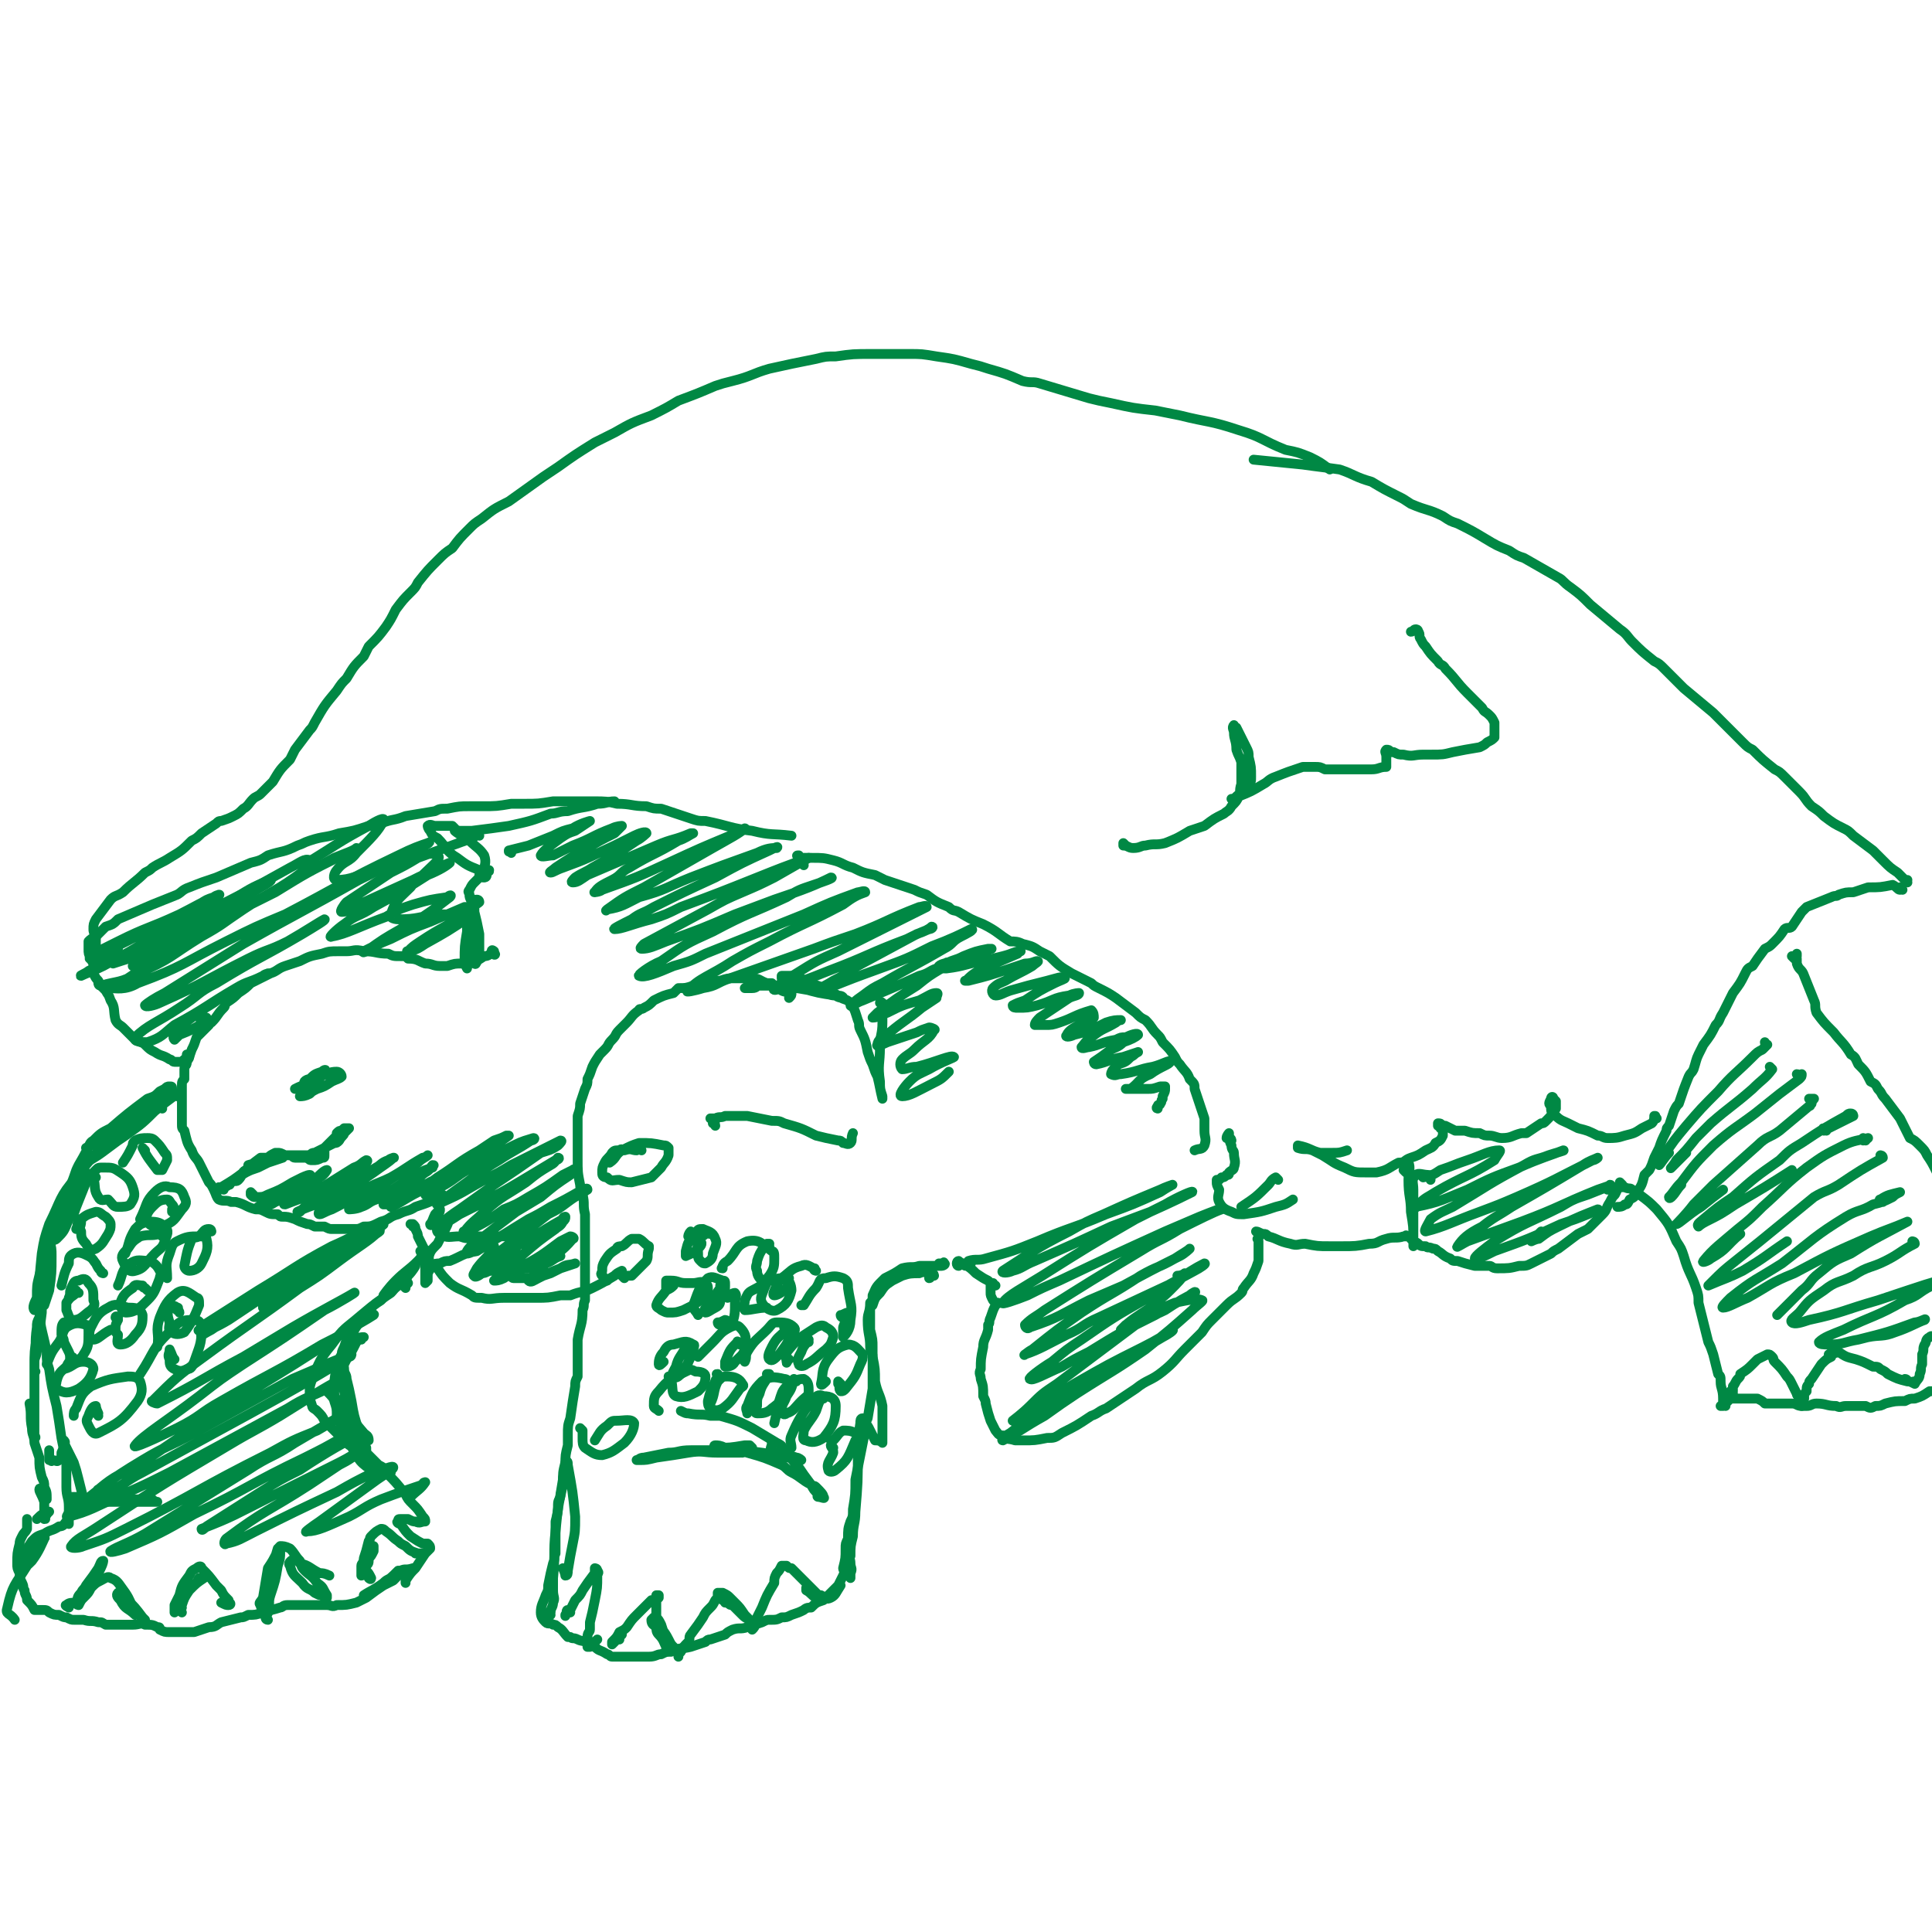 <svg viewBox='0 0 786 786' version='1.1' xmlns='http://www.w3.org/2000/svg' xmlns:xlink='http://www.w3.org/1999/xlink'><g fill='none' stroke='#008844' stroke-width='4' stroke-linecap='round' stroke-linejoin='round'><path d='M72,446c0,0 0,-1 -1,-1 0,0 1,0 1,0 -20,15 -20,15 -40,30 0,0 0,0 0,0 2,-1 2,-1 3,-2 5,-3 5,-3 9,-6 4,-3 4,-3 7,-5 7,-5 7,-5 13,-11 1,-1 2,-2 1,-3 0,0 0,1 -1,1 -3,2 -3,2 -6,4 -5,3 -5,2 -10,5 -5,3 -5,3 -10,6 -2,1 -1,2 -3,3 0,0 0,0 0,0 9,-4 9,-3 18,-8 4,-2 4,-2 8,-6 3,-2 2,-3 5,-6 2,-2 3,-2 4,-4 0,-1 0,-1 -1,-1 -1,0 -1,0 -2,1 -3,3 -3,3 -6,6 -1,1 -2,1 -2,2 0,0 1,-1 2,-1 3,-2 3,-2 6,-4 1,-2 3,-3 2,-4 0,0 -2,1 -4,2 -2,2 -2,2 -5,3 -8,6 -8,6 -15,12 -4,2 -4,2 -7,5 -3,4 -3,5 -6,10 -1,2 -1,2 -2,5 -2,5 -1,5 -3,10 -1,2 -1,2 -1,4 -2,4 -2,4 -4,8 -1,2 -1,2 -2,4 0,0 0,0 0,0 1,-1 2,0 3,-1 3,-3 3,-3 5,-8 2,-2 2,-2 3,-5 2,-5 2,-5 4,-10 0,-2 0,-2 0,-4 0,0 0,0 0,0 -2,2 -2,2 -4,4 -1,1 0,2 -1,4 -2,4 -2,4 -4,9 -4,8 -4,8 -8,17 -1,4 -1,4 -2,8 -1,4 -1,4 -1,9 -1,2 -2,4 -1,5 1,0 3,-1 4,-2 1,-3 1,-3 2,-6 1,-7 1,-7 1,-14 0,-3 0,-3 -1,-7 0,0 0,0 0,0 -1,7 -1,7 -1,13 -1,4 -1,4 -1,9 -1,4 -1,4 -1,8 -1,8 -1,8 -2,15 0,3 -1,3 -1,5 0,2 0,2 0,4 0,0 0,0 0,0 1,0 0,0 0,0 0,-3 0,-3 0,-5 1,-6 0,-6 1,-13 0,-2 0,-2 1,-4 0,0 0,0 0,0 -1,4 -1,4 -1,7 -1,7 -1,7 -1,13 0,4 0,4 0,9 0,8 0,8 0,16 0,2 0,2 0,4 0,0 0,0 0,0 1,0 0,-1 0,-1 0,0 0,1 0,1 0,-5 -1,-5 -1,-10 -1,-2 0,-2 -1,-4 0,0 0,0 0,0 1,5 0,5 1,10 0,3 1,3 1,6 1,3 1,3 2,6 0,4 0,4 1,8 1,2 1,2 1,4 1,2 1,2 1,5 0,0 0,0 0,0 0,0 0,0 0,-1 -2,-1 -2,-1 -3,-3 0,0 0,0 0,0 1,0 0,-1 0,0 0,1 1,2 2,5 0,3 0,3 0,7 0,0 0,0 0,0 1,0 0,0 0,-1 0,0 0,1 0,1 0,0 0,0 0,0 1,-2 1,-2 2,-3 0,0 0,0 0,0 -3,1 -3,1 -5,3 '/><path d='M174,510c0,0 0,-2 -1,-1 -1,1 -1,2 -3,4 -4,4 -5,4 -9,8 -3,3 -5,6 -5,6 1,0 4,-2 7,-5 2,-1 2,-1 3,-3 2,-2 3,-4 3,-4 -1,1 -3,3 -6,5 -4,4 -4,5 -8,9 -3,2 -3,2 -5,4 -4,5 -4,5 -7,10 -2,2 -2,2 -3,5 -1,2 -1,2 -1,4 0,3 1,3 1,5 0,2 1,2 1,4 1,4 1,4 2,9 1,6 1,6 3,12 0,2 0,2 1,4 1,2 1,2 2,5 0,0 0,0 0,1 0,0 0,0 0,0 0,-1 0,-1 -1,-2 -1,-1 -1,-1 -2,-3 -1,-2 -1,-2 -2,-4 -1,-3 -1,-3 -3,-7 0,0 0,0 0,-1 -1,-1 -1,-1 -1,-1 0,0 0,0 0,0 1,1 1,1 1,3 2,5 2,5 3,10 1,2 0,3 1,4 1,2 1,2 3,4 0,0 1,0 1,0 0,-2 0,-3 0,-6 -1,-2 -2,-2 -3,-4 -1,-3 -2,-3 -3,-6 -2,-6 -2,-6 -3,-13 -1,-4 -1,-5 -1,-9 1,-2 1,-2 2,-4 2,-3 2,-3 4,-7 1,-1 1,-1 2,-1 0,-1 1,-1 1,-1 -1,0 -2,0 -3,1 -1,1 -1,1 -2,2 -1,1 -1,1 -2,2 -1,1 -1,1 -2,2 -1,2 -2,3 -2,5 -1,5 -1,5 -1,10 0,2 0,2 0,4 1,3 1,3 1,6 0,1 0,1 1,2 1,3 1,3 2,5 2,3 2,3 5,5 1,1 1,1 3,2 3,3 3,3 6,6 2,1 2,1 3,3 4,4 4,4 8,9 1,2 1,2 3,4 2,2 2,2 4,5 1,1 1,1 1,2 0,0 0,0 0,0 -2,0 -2,1 -4,0 -1,0 -1,0 -3,-1 -1,0 -1,0 -3,0 -1,0 -1,0 -1,1 -1,0 0,1 1,1 2,3 2,3 4,5 3,2 3,2 5,3 1,0 2,0 2,0 1,1 1,1 1,2 -1,1 -1,1 -2,2 -2,3 -2,3 -4,6 -2,2 -2,2 -4,5 0,0 0,1 0,1 0,0 0,-1 0,-1 1,-1 0,-1 1,-3 1,-1 1,-1 2,-2 0,0 0,0 0,0 -3,1 -3,0 -5,1 -2,1 -2,1 -4,3 -2,1 -2,1 -3,2 -4,3 -5,3 -8,5 0,0 1,0 1,0 4,-2 4,-2 7,-5 3,-2 3,-2 6,-5 1,0 1,0 1,0 -1,2 -1,2 -3,4 -2,1 -2,1 -4,2 -3,2 -3,2 -7,5 -2,1 -2,1 -4,2 -4,1 -4,1 -8,1 -2,1 -2,0 -4,0 -1,0 -1,0 -2,0 -2,0 -2,0 -4,0 -1,0 -1,0 -2,0 -2,0 -2,0 -4,0 -2,0 -2,0 -4,0 -2,0 -2,1 -3,1 -3,1 -4,1 -7,2 -3,1 -3,1 -6,1 -2,1 -2,1 -3,1 -4,1 -4,1 -8,2 -2,1 -2,2 -5,2 -3,1 -3,1 -6,2 -1,0 -1,0 -3,0 -2,0 -2,0 -5,0 -1,0 -1,0 -2,0 -2,0 -2,0 -4,-1 0,-1 0,-1 -1,-1 -2,-1 -2,-1 -5,-1 -2,-1 -2,0 -5,0 -3,0 -3,0 -6,0 -3,0 -3,0 -5,0 -2,-1 -1,-1 -3,-1 -3,-1 -3,0 -6,-1 0,0 0,0 0,0 -2,0 -2,0 -4,0 -1,0 -1,0 -3,-1 -1,0 -1,0 -3,-1 -2,0 -2,0 -4,-1 -1,-1 -1,-1 -3,-1 -1,0 -1,0 -3,0 0,0 0,0 0,0 -1,-2 -1,-2 -3,-4 0,0 0,0 0,0 0,-2 -1,-2 -1,-4 -1,-1 0,-1 -1,-3 -1,-2 -1,-2 -1,-4 -1,-2 -1,-2 -1,-4 0,-4 0,-4 1,-8 0,-1 0,-1 1,-3 1,-2 1,-1 2,-3 0,-2 0,-2 0,-4 '/><path d='M109,659c-1,0 -1,-1 -1,-1 0,-1 1,-1 1,-2 1,-4 0,-5 1,-9 0,-5 0,-5 2,-10 0,-3 0,-4 1,-7 1,0 1,1 1,1 0,3 0,3 -1,6 -1,6 -1,6 -3,12 -1,3 0,4 -2,6 -1,0 -2,-1 -2,-2 -1,-1 0,-1 1,-3 1,-6 1,-6 2,-12 2,-3 2,-3 4,-7 0,-1 0,-1 1,-2 1,0 2,0 4,1 2,2 2,3 4,5 1,2 0,2 2,4 2,2 3,2 5,5 3,2 2,2 4,5 0,1 0,1 0,1 -1,0 -1,0 -2,-1 -1,0 -1,0 -3,-1 -2,-2 -3,-1 -5,-4 -3,-3 -4,-3 -5,-7 -1,-1 0,-2 2,-3 1,0 1,1 2,2 4,1 4,2 8,4 1,0 2,0 4,1 '/><path d='M151,642c0,0 -1,-1 -1,-1 0,0 0,1 0,1 1,1 1,0 1,0 -1,-2 -1,-2 -2,-3 0,-1 0,0 -1,0 0,-1 0,-1 0,-1 1,-2 1,-2 1,-3 1,-2 1,-2 1,-3 1,-2 1,-2 2,-3 0,0 0,0 0,0 0,0 0,0 0,0 0,1 0,1 0,2 -1,2 -1,2 -2,3 0,2 0,2 -1,3 -1,2 -1,4 -2,4 0,0 0,-2 0,-4 0,-1 1,-1 1,-3 1,-3 1,-3 2,-7 1,-1 0,-1 1,-2 2,-2 2,-2 4,-3 1,0 1,0 2,1 3,2 2,2 5,4 1,1 1,1 3,2 2,2 2,2 5,3 1,0 2,0 2,0 0,0 -1,0 -3,0 '/><path d='M74,656c0,0 -1,-1 -1,-1 0,0 0,0 1,-1 0,-1 -1,-1 0,-1 1,-3 1,-3 3,-6 3,-3 3,-3 6,-5 0,-1 1,-1 0,-1 0,0 -1,1 -2,1 -1,2 -1,2 -3,3 -2,3 -2,3 -4,6 -1,2 -1,2 -2,4 -1,0 -1,1 -1,1 0,-1 0,-2 0,-3 1,-2 1,-2 2,-4 1,-4 1,-4 4,-8 1,-2 1,-2 3,-3 1,-1 2,-1 2,0 3,3 3,3 6,7 1,1 1,1 2,2 1,2 1,2 3,4 0,1 0,0 0,1 1,0 1,1 0,1 -1,0 -1,0 -3,-1 '/><path d='M28,654c0,0 -2,-1 -1,-1 1,-1 2,-1 4,-1 0,0 0,0 0,0 1,-2 0,-2 2,-4 1,-2 1,-1 2,-3 3,-4 3,-4 5,-7 1,-2 1,-3 2,-3 0,0 0,1 -1,3 -2,4 -2,4 -4,8 -1,2 -1,2 -3,4 -1,1 -1,1 -2,3 0,0 0,0 0,0 0,0 -1,0 -1,-1 1,-1 2,-1 3,-2 2,-2 2,-2 3,-4 2,-2 2,-2 4,-3 2,-1 3,-2 4,-1 3,1 3,2 6,6 2,3 2,4 4,8 2,1 2,1 3,3 1,0 1,1 1,0 0,0 0,0 -1,-1 -3,-4 -3,-4 -7,-8 -1,-1 -2,-2 -3,-2 -1,1 0,2 1,3 2,4 3,3 6,6 '/><path d='M383,515c0,0 -1,-1 -1,-1 0,0 1,0 1,0 1,0 1,-1 1,0 1,0 0,1 -1,1 -1,0 -1,0 -2,0 -2,0 -2,0 -4,0 -2,0 -2,0 -3,0 -3,1 -3,0 -7,1 -3,2 -3,2 -7,4 -1,1 -1,1 -2,2 -2,2 -2,3 -3,5 0,2 0,2 -1,3 0,4 -1,4 -1,7 0,6 1,6 1,11 0,2 1,2 1,4 0,4 0,4 0,8 0,2 0,2 0,5 -1,6 -1,6 -2,12 -1,2 -1,2 -1,5 -1,5 -1,5 -2,10 -1,5 -1,5 -2,10 0,6 0,6 -1,12 0,3 0,3 -1,5 -1,3 -1,3 -1,7 -1,2 -1,2 -1,4 0,4 0,4 -1,8 0,1 1,1 0,3 -1,2 -1,2 -2,4 -1,1 -1,1 -2,2 -2,2 -2,2 -4,4 -3,1 -3,1 -5,3 -1,0 -2,0 -3,1 -2,1 -2,1 -5,2 -2,1 -2,1 -4,1 -2,1 -2,1 -5,1 -1,0 -1,0 -3,1 -3,1 -3,1 -6,2 -3,1 -3,0 -6,1 -2,1 -2,1 -3,2 -3,1 -3,1 -6,2 -1,0 -1,0 -2,1 -3,1 -3,1 -6,2 -4,1 -4,0 -8,2 -2,0 -2,0 -4,1 -2,0 -2,1 -5,1 -3,0 -3,0 -6,0 -2,0 -2,0 -4,0 -2,0 -3,0 -5,0 -1,0 -1,-1 -2,-1 -3,-2 -3,-1 -5,-3 -1,0 -1,-1 -2,-1 -3,-2 -3,-1 -5,-2 -2,-1 -2,0 -3,-1 -1,0 -1,0 -1,0 -2,-2 -2,-3 -4,-4 -1,-1 -1,-1 -2,-1 -1,-1 -2,0 -3,-1 -1,-1 -2,-2 -2,-4 0,-3 1,-4 2,-7 1,-2 1,-2 1,-4 1,-5 1,-5 2,-9 1,-2 0,-2 1,-4 0,-5 0,-5 0,-9 0,-2 0,-2 0,-4 1,-4 1,-4 1,-7 0,-2 1,-2 1,-4 1,-6 1,-6 2,-12 0,-4 0,-4 1,-8 0,-2 0,-2 0,-4 0,-4 0,-4 1,-7 1,-7 1,-7 2,-13 0,-2 0,-2 1,-4 0,-5 0,-5 0,-10 0,-3 0,-3 0,-5 1,-6 2,-6 2,-12 1,-2 0,-2 1,-4 0,-4 0,-4 0,-9 0,-4 0,-4 0,-8 0,-2 0,-2 0,-4 0,-5 0,-5 0,-11 0,-2 0,-2 0,-3 -1,-4 0,-4 -1,-8 0,-2 -1,-2 -1,-4 -1,-5 -1,-5 -1,-11 0,-3 0,-3 0,-7 0,-2 0,-2 0,-3 0,-4 0,-4 0,-7 1,-3 1,-3 1,-5 1,-3 1,-3 2,-6 1,-2 1,-2 1,-4 1,-2 1,-2 2,-5 1,-2 1,-2 3,-5 1,-1 1,-1 2,-2 2,-2 1,-2 3,-4 2,-2 1,-2 3,-4 1,-1 1,-1 3,-3 2,-2 2,-3 5,-5 0,-1 1,0 2,-1 2,-1 2,-1 4,-3 4,-2 4,-2 8,-3 1,-1 1,-1 2,-2 3,0 3,0 6,-1 1,0 1,0 2,-1 3,0 3,0 7,-1 1,0 1,0 2,0 3,-1 3,-1 6,-1 1,0 1,0 3,0 2,0 2,-1 4,0 3,0 3,1 6,2 1,0 1,0 2,0 1,1 1,1 2,2 1,0 1,0 2,1 2,1 2,0 4,1 0,1 0,1 -1,2 '/><path d='M201,388c0,-1 -1,-1 -1,-1 0,-1 1,0 1,0 0,1 -1,1 0,1 0,1 1,0 0,0 0,0 0,0 -1,0 -1,0 -1,1 -3,1 -3,2 -3,2 -6,2 -1,1 -1,1 -3,1 -3,0 -3,0 -6,1 -2,0 -2,0 -3,0 -3,0 -3,-1 -6,-1 -3,-1 -3,-2 -7,-2 -1,-1 -1,-1 -3,-1 -3,0 -3,0 -5,-1 -5,0 -5,-1 -10,-1 -4,-1 -4,0 -7,0 -2,0 -2,0 -3,0 -4,0 -4,0 -7,1 -5,1 -5,1 -9,3 -3,1 -3,1 -6,2 -3,1 -3,2 -6,3 -4,2 -4,2 -8,4 -2,2 -2,2 -5,4 -2,2 -2,2 -5,4 -1,1 0,1 -1,2 -3,3 -2,3 -5,6 0,0 -1,0 -1,1 -2,2 -2,2 -3,3 -1,1 -1,1 -2,2 -1,3 -1,3 -2,5 -1,3 -1,3 -2,5 0,2 -1,1 -1,3 0,2 0,2 0,4 -1,1 -1,1 -1,3 0,4 0,4 0,8 0,4 0,4 0,7 0,2 0,2 1,3 1,4 1,5 3,8 1,3 2,3 3,5 1,2 1,2 2,4 1,2 1,2 2,4 1,1 1,1 2,3 1,2 1,3 2,4 2,1 3,0 5,1 1,0 1,0 2,0 4,1 4,2 8,3 2,0 2,0 4,1 2,1 2,1 5,1 1,1 1,1 2,1 2,0 2,0 5,1 2,1 2,1 5,2 1,0 1,0 3,1 2,0 2,0 4,0 2,1 2,1 3,1 5,0 5,0 9,0 2,0 2,0 4,-1 3,0 3,0 7,-2 4,-1 3,-2 7,-3 4,-2 4,-1 7,-3 6,-2 6,-2 11,-5 '/><path d='M168,499c0,-1 0,-1 -1,-1 0,0 1,0 1,0 1,1 1,1 1,2 1,2 1,2 1,3 2,4 2,4 4,8 0,2 1,2 1,5 0,1 -1,1 -1,3 0,1 0,1 0,2 0,0 -1,1 -1,1 0,-1 0,-1 0,-2 0,-3 0,-3 0,-6 -1,-3 -1,-3 -2,-5 0,0 0,0 0,0 1,1 2,1 3,2 1,1 0,2 1,3 1,1 1,1 3,2 2,3 2,3 5,6 4,3 4,2 9,5 1,1 1,1 4,1 4,1 4,0 9,0 5,0 5,0 9,0 2,0 2,0 4,0 5,0 5,0 10,-1 2,0 2,0 4,0 5,-2 5,-1 9,-3 4,-2 4,-2 9,-5 1,-1 1,-1 3,-2 '/><path d='M393,515c-1,0 -1,-1 -1,-1 -1,0 -2,1 -2,1 -1,0 -1,-2 0,-2 0,0 1,1 2,1 3,2 3,2 5,4 3,2 3,2 5,3 1,1 1,1 2,1 0,1 1,1 1,1 0,0 0,0 -1,0 0,0 0,0 -1,0 0,1 0,1 0,1 0,1 0,1 0,2 0,1 0,1 1,3 0,0 0,0 1,1 0,0 1,0 1,0 0,1 -1,0 -1,1 -1,2 -1,2 -2,5 -1,2 0,2 -1,3 0,1 0,1 0,2 -1,4 -2,4 -2,7 -1,5 -1,5 -1,9 -1,2 0,2 0,4 1,3 1,3 1,7 1,2 1,2 1,3 1,4 1,4 2,7 1,2 1,2 2,4 1,1 1,2 3,2 2,2 2,1 5,2 1,0 1,0 3,0 5,0 5,0 10,-1 3,0 3,0 6,-2 6,-3 6,-3 12,-7 3,-1 3,-2 6,-3 6,-4 6,-4 12,-8 5,-4 6,-3 11,-7 5,-4 5,-5 9,-9 4,-4 4,-4 7,-7 2,-3 2,-3 4,-5 3,-3 3,-3 6,-6 3,-3 3,-2 6,-5 1,-1 0,-1 1,-2 2,-3 3,-3 4,-6 1,-2 1,-2 2,-5 0,0 0,0 0,-1 0,-2 0,-2 0,-3 0,-1 0,-1 0,-1 0,-1 0,-1 0,-2 0,0 0,0 0,-1 0,-1 -1,-1 0,-1 0,-1 0,-1 0,-2 0,0 0,0 0,0 0,0 -1,-1 -1,-1 1,0 2,1 3,1 1,0 1,0 2,1 4,1 4,2 9,3 3,1 3,0 6,0 5,1 5,1 10,1 3,0 3,0 5,0 5,0 6,0 11,-1 4,0 3,-1 7,-2 3,-1 4,0 7,-1 1,0 1,0 2,0 0,0 0,0 0,0 0,0 -1,0 -1,0 0,-1 0,0 1,0 0,0 0,0 0,0 0,0 0,0 0,0 1,0 1,0 1,1 1,0 0,0 1,1 1,1 1,0 2,1 1,1 1,1 3,1 1,1 1,0 3,1 1,0 1,0 2,1 2,1 2,2 5,3 1,1 1,1 3,1 3,1 3,1 7,2 3,0 3,0 6,0 1,0 1,1 3,1 5,0 5,0 9,-1 3,0 3,0 5,-1 4,-2 4,-2 8,-4 1,-1 1,-1 3,-2 4,-3 4,-3 8,-6 2,-1 2,-1 4,-2 3,-3 3,-3 6,-6 2,-2 1,-2 3,-5 1,-2 1,-2 2,-3 1,-2 1,-2 1,-3 0,0 0,0 0,0 -2,0 -2,0 -4,1 '/><path d='M660,482c0,0 -1,-1 -1,-1 0,0 0,0 0,0 0,1 0,2 0,2 1,0 1,0 2,0 2,1 2,0 3,1 2,1 2,1 3,2 4,3 4,3 7,6 5,6 5,6 8,13 2,3 2,3 3,6 2,7 3,7 5,13 1,3 1,3 1,6 2,8 2,8 4,16 1,2 1,2 2,5 1,4 1,4 2,8 1,1 1,1 1,3 0,3 1,3 1,7 0,2 0,2 0,3 0,0 0,0 0,0 0,0 -1,0 -1,0 1,-1 1,0 2,0 0,0 0,-1 0,-1 1,-1 1,-1 2,-2 0,0 0,0 1,0 2,0 2,0 4,0 3,0 3,0 6,0 2,1 2,1 3,2 4,0 4,0 7,0 2,0 2,0 4,0 2,0 2,1 4,1 1,0 1,0 2,0 2,0 2,-1 4,-1 4,0 4,1 8,1 2,1 2,0 4,0 4,0 4,0 8,0 2,1 2,1 4,0 2,0 2,0 4,-1 4,-1 4,-1 8,-1 2,-1 2,-1 4,-1 3,-1 3,-1 6,-3 0,0 0,0 0,0 2,0 2,0 4,-1 0,0 0,0 0,0 0,0 -1,0 -1,-1 1,-1 2,0 4,-1 0,0 0,0 0,0 '/><path d='M730,390c0,0 -1,-1 -1,-1 0,0 0,0 1,0 0,0 0,0 0,0 1,0 1,0 1,0 0,0 0,0 0,0 0,0 0,0 0,0 0,0 0,-1 0,-1 -1,1 0,1 0,2 0,1 0,1 0,2 1,3 2,2 3,5 2,5 2,5 4,10 1,2 0,2 1,5 3,4 3,4 7,8 3,4 4,4 7,9 2,1 2,2 3,4 3,3 3,3 5,7 2,1 2,1 3,3 2,2 1,2 3,4 3,4 3,4 6,8 1,2 1,2 2,4 1,2 1,2 2,4 2,1 2,1 4,3 2,2 2,2 3,4 2,3 2,3 4,7 0,0 0,0 0,0 1,4 1,4 1,7 0,0 0,0 0,0 1,1 0,0 0,0 0,0 0,0 0,0 '/><path d='M774,362c0,0 -1,0 -1,-1 0,0 0,1 0,1 0,0 0,0 0,0 1,0 0,0 0,-1 0,0 1,1 0,1 -1,0 -1,-1 -3,-2 0,0 0,0 0,0 -5,1 -5,1 -10,1 -3,1 -3,1 -6,2 -3,0 -3,0 -6,1 -1,1 -1,0 -3,1 -5,2 -5,2 -10,4 -1,1 -1,1 -2,2 -2,3 -2,3 -4,6 -1,1 -2,0 -3,1 -2,3 -2,3 -5,6 -1,1 -1,1 -3,2 -3,4 -3,4 -5,7 -2,1 -2,1 -3,3 -2,4 -2,4 -5,8 -2,4 -2,4 -4,8 -2,3 -1,3 -3,5 -2,4 -2,4 -5,8 -1,2 -1,2 -2,4 -1,2 -1,3 -2,6 -1,2 -1,1 -2,3 -2,5 -2,5 -4,11 -1,1 -1,1 -2,3 -1,3 -1,3 -2,6 -1,1 -1,1 -1,2 -2,4 -2,4 -3,7 -1,2 -1,2 -2,4 -1,3 -1,3 -2,5 -1,1 -1,1 -2,2 -1,4 -1,4 -3,7 -1,2 -1,2 -3,3 -1,2 -1,2 -2,2 -1,1 -2,1 -3,1 '/><path d='M77,430c0,0 -1,-1 -1,-1 0,0 0,1 0,1 1,0 1,-1 1,0 0,0 0,1 -1,1 0,0 0,0 -1,0 -1,1 -1,1 -3,1 -1,0 -1,0 -1,0 -1,0 -1,-1 -2,-1 -3,-2 -3,-1 -6,-3 -2,-1 -2,-1 -4,-3 -1,-1 -2,-1 -4,-2 -2,-2 -2,-2 -5,-5 -1,-1 -2,-1 -3,-3 -1,-4 0,-5 -2,-8 -1,-3 -1,-2 -2,-4 -2,-2 -2,-2 -3,-4 -1,-1 -1,-1 -2,-3 0,-1 0,-1 0,-3 0,-2 -1,-2 -1,-3 -1,-2 -1,-2 -1,-4 0,0 0,0 0,0 0,-1 0,-1 0,-3 0,0 0,0 0,0 0,0 0,0 0,0 1,-1 1,-1 3,-2 2,-2 2,-2 4,-4 3,-1 3,-1 5,-3 7,-3 7,-3 14,-6 5,-2 5,-2 10,-4 2,-1 2,-2 5,-3 5,-2 5,-2 11,-4 7,-3 7,-3 14,-6 4,-1 4,-1 7,-3 6,-2 6,-1 12,-4 3,-1 2,-1 5,-2 6,-2 6,-1 12,-3 6,-1 6,-1 12,-3 3,0 3,-1 5,-1 5,-2 5,-1 10,-3 6,-1 6,-1 12,-2 2,-1 2,-1 5,-1 5,-1 5,-1 9,-1 2,0 2,0 5,0 6,0 6,0 12,-1 2,0 2,0 5,0 6,0 6,0 12,-1 2,0 2,0 5,0 6,0 6,0 12,0 4,0 5,0 9,1 6,0 6,1 12,1 3,1 3,1 6,1 6,2 6,2 12,4 3,1 3,1 6,1 10,2 10,3 19,4 8,2 8,1 16,2 '/><path d='M327,352c0,0 -1,-1 -1,-1 0,0 1,0 1,0 -1,0 -1,0 -2,-1 -1,0 0,0 0,-1 -1,-1 -1,-1 0,-1 0,0 0,0 0,1 1,0 1,0 2,0 2,0 2,0 3,0 5,0 5,0 9,1 4,1 4,2 8,3 4,2 4,2 9,3 2,1 2,1 4,2 6,2 6,2 12,4 2,1 2,1 5,2 4,3 4,3 9,5 2,2 2,1 4,2 5,3 5,3 10,5 6,3 6,4 11,7 2,0 3,0 5,1 4,1 4,1 7,3 2,1 2,1 4,2 4,4 4,4 9,7 4,2 4,2 8,4 1,1 1,1 3,2 4,2 4,2 7,4 4,3 4,3 8,6 2,2 2,2 4,3 3,3 2,3 5,6 1,1 1,1 2,3 3,3 3,3 5,6 1,2 1,2 2,3 2,3 3,3 4,6 2,2 2,2 2,4 2,6 2,6 4,12 0,2 0,2 0,5 0,3 1,3 0,6 -1,2 -2,1 -4,2 '/><path d='M48,386c0,0 -1,-1 -1,-1 0,0 1,0 1,0 -2,2 -3,2 -5,4 -1,1 -1,2 -1,3 0,0 0,0 0,0 -2,-1 -2,-1 -3,-1 0,0 0,0 0,0 0,-2 0,-2 0,-3 0,-2 0,-2 0,-3 0,-2 0,-2 0,-4 -1,-2 -1,-2 -1,-3 0,-2 0,-2 1,-4 3,-4 3,-4 6,-8 2,-2 2,-1 5,-3 4,-4 5,-4 9,-8 2,-1 2,-1 3,-2 3,-2 4,-2 7,-4 5,-3 5,-3 9,-7 2,-1 2,-1 4,-3 3,-2 3,-2 6,-4 1,-1 1,-1 2,-1 3,-1 3,-1 5,-2 2,-1 2,-1 4,-3 2,-1 2,-2 4,-4 1,-1 2,-1 3,-2 3,-3 3,-3 5,-5 3,-5 3,-5 7,-9 1,-2 1,-2 2,-4 3,-4 3,-4 6,-8 1,-1 1,-1 2,-3 4,-7 4,-7 9,-13 2,-3 2,-3 4,-5 3,-5 3,-5 7,-9 1,-2 1,-2 2,-4 4,-4 4,-4 7,-8 2,-3 2,-3 4,-7 3,-4 3,-4 6,-7 2,-2 2,-2 3,-4 4,-5 4,-5 8,-9 3,-3 3,-3 6,-5 3,-4 3,-4 7,-8 2,-2 2,-2 5,-4 5,-4 5,-4 11,-7 7,-5 7,-5 14,-10 3,-2 3,-2 6,-4 7,-5 7,-5 15,-10 4,-2 4,-2 8,-4 7,-4 7,-4 15,-7 6,-3 6,-3 11,-6 8,-3 8,-3 15,-6 3,-1 3,-1 7,-2 8,-2 8,-3 15,-5 9,-2 9,-2 19,-4 4,-1 4,-1 8,-1 7,-1 7,-1 15,-1 7,0 7,0 15,0 5,0 5,0 11,1 7,1 7,1 14,3 4,1 4,1 7,2 7,2 7,2 14,5 4,1 4,0 7,1 10,3 10,3 20,6 4,1 4,1 9,2 9,2 9,2 18,3 5,1 5,1 10,2 12,3 12,2 24,6 10,3 9,4 19,8 5,1 5,1 10,3 4,2 4,2 8,5 '/><path d='M776,359c0,0 -1,-1 -1,-1 0,0 0,0 1,0 0,0 0,0 0,0 0,1 -1,0 -1,0 0,0 0,0 1,0 0,0 0,0 0,0 0,1 0,0 -1,0 -1,-1 -1,-1 -3,-3 0,0 0,0 0,0 -3,-2 -3,-2 -6,-5 -2,-2 -2,-2 -4,-4 -4,-3 -4,-3 -8,-6 -2,-2 -2,-2 -4,-3 -4,-2 -4,-2 -8,-5 -2,-2 -2,-2 -5,-4 -3,-3 -2,-3 -5,-6 -3,-3 -3,-3 -6,-6 -2,-2 -2,-2 -4,-3 -5,-4 -5,-4 -9,-8 -2,-1 -2,-1 -4,-3 -4,-4 -4,-4 -8,-8 -2,-2 -2,-2 -4,-4 -6,-5 -6,-5 -12,-10 -4,-4 -4,-4 -8,-8 -2,-2 -2,-2 -4,-3 -5,-4 -5,-4 -9,-8 -2,-2 -2,-3 -5,-5 -6,-5 -6,-5 -12,-10 -4,-4 -4,-4 -8,-7 -3,-2 -3,-3 -5,-4 -7,-4 -7,-4 -14,-8 -3,-1 -3,-1 -6,-3 -5,-2 -5,-2 -10,-5 -5,-3 -5,-3 -11,-6 -3,-1 -3,-1 -6,-3 -6,-3 -6,-2 -13,-5 -3,-2 -3,-2 -5,-3 -6,-3 -6,-3 -11,-6 -7,-2 -7,-3 -13,-5 -7,-1 -8,-1 -15,-2 -10,-1 -10,-1 -20,-2 '/><path d='M129,441c0,0 -1,-1 -1,-1 -2,1 -1,2 -3,4 -1,1 -3,2 -3,2 1,0 2,0 4,-1 1,-1 1,-1 3,-2 3,-1 3,-1 6,-3 2,-1 3,-1 4,-2 0,-1 -1,-2 -2,-2 -3,0 -4,1 -7,2 -3,1 -3,1 -5,3 -3,1 -3,1 -5,2 0,0 0,0 0,0 2,0 2,0 4,-1 2,-1 2,-1 3,-2 2,-1 2,-1 3,-2 1,-1 2,-2 2,-2 1,-1 0,-1 -1,0 -3,1 -3,1 -5,3 -1,0 -3,1 -2,2 1,0 2,0 4,0 2,-2 2,-2 3,-4 '/><path d='M291,458c0,-1 -1,-1 -1,-1 0,-1 0,0 0,0 1,0 1,-1 1,-2 -1,0 -1,0 -2,0 0,0 0,0 0,0 0,0 0,0 0,0 1,0 1,0 1,0 1,0 1,0 1,0 2,-1 2,0 4,-1 2,0 2,0 5,0 2,0 2,0 4,0 5,1 5,1 10,2 3,0 3,0 5,1 7,2 7,2 13,5 4,1 4,1 9,2 1,0 1,0 2,1 1,0 2,1 3,0 1,-1 0,-2 1,-4 '/><path d='M261,468c0,0 -1,-1 -1,-1 0,0 0,0 0,0 0,1 0,0 -1,1 0,0 0,0 0,0 -2,0 -2,-1 -5,0 -1,0 -1,-1 -2,0 -2,0 -2,0 -3,1 -1,2 -2,2 -3,4 -1,2 -1,2 -1,4 0,1 0,2 2,2 2,2 2,1 5,1 3,1 3,1 5,1 4,-1 4,-1 8,-2 2,-2 2,-2 4,-4 1,-2 2,-2 3,-5 0,-1 0,-2 0,-3 -1,-1 -1,-1 -2,-1 -5,-1 -5,-1 -10,-1 -3,1 -3,1 -7,3 -3,2 -2,3 -5,5 '/><path d='M254,520c0,0 -1,-1 -1,-1 0,0 0,0 1,0 0,1 0,1 1,0 1,0 1,0 2,0 2,-2 2,-2 4,-4 1,-1 1,-1 2,-2 1,-2 0,-2 1,-5 0,0 0,0 0,-1 -2,-1 -2,-2 -4,-3 -1,0 -1,0 -3,0 -2,1 -2,2 -4,3 -1,0 -2,0 -2,1 -3,2 -3,2 -5,5 -1,2 -1,2 -1,4 0,1 -1,1 0,2 1,1 1,1 2,2 '/><path d='M274,523c0,0 -1,-1 -1,-1 -1,0 -2,2 -2,2 0,-1 0,-2 0,-3 1,0 1,0 2,0 3,0 3,1 6,1 1,0 1,0 3,0 2,0 3,-1 5,0 1,1 1,1 1,3 0,0 0,1 0,1 -3,3 -3,3 -6,5 -2,1 -2,1 -4,2 -3,1 -3,1 -6,1 -1,0 -1,0 -3,-1 -1,-1 -2,-1 -2,-2 1,-3 2,-3 4,-6 2,-1 2,-1 3,-2 '/><path d='M237,582c0,0 0,0 -1,-1 0,0 1,1 1,1 0,2 0,2 0,3 0,2 0,3 1,4 3,2 4,3 7,3 4,-1 5,-2 9,-5 3,-3 4,-6 4,-8 -1,-2 -4,-1 -7,-1 -2,0 -2,0 -4,2 -3,2 -3,3 -5,6 '/><path d='M232,656c0,0 -1,-1 -1,-1 -1,0 0,2 -1,2 0,1 0,0 0,0 0,0 0,0 0,0 1,-1 1,-1 2,-2 1,-2 1,-2 2,-4 2,-2 2,-2 3,-4 2,-3 2,-3 5,-7 0,-1 0,-1 0,-2 0,0 1,0 1,1 1,1 0,1 0,2 0,5 0,5 -1,10 -1,5 -1,5 -2,9 0,1 0,1 0,3 0,1 -1,1 -1,3 0,1 0,1 0,3 0,0 0,0 0,1 0,0 1,0 1,0 1,-1 1,-1 1,-1 1,-1 1,-1 2,-2 '/><path d='M252,667c0,-1 -1,-1 -1,-1 0,0 0,0 1,0 0,0 0,0 1,-1 0,0 0,0 0,0 -1,1 -1,0 -2,1 0,1 0,1 -1,2 0,0 -1,1 -1,1 0,0 0,-1 0,-1 2,-2 2,-2 3,-4 2,-1 2,-1 3,-2 2,-3 2,-3 4,-5 2,-2 2,-2 4,-4 1,-1 1,-1 2,-2 1,0 1,0 2,-1 0,0 0,0 0,0 1,0 1,0 1,-1 0,0 0,0 0,0 0,1 0,0 -1,0 0,0 1,0 1,0 0,1 0,1 0,1 -1,1 -1,1 -1,2 0,3 0,3 0,6 1,1 1,1 2,3 1,3 1,3 2,7 1,1 1,1 1,2 0,0 0,0 0,0 0,0 -1,-1 -1,-1 0,0 1,1 0,1 -1,-2 -1,-3 -3,-5 -1,-1 -1,-2 -1,-3 -1,-1 -2,-1 -2,-3 0,0 1,-1 1,-1 1,0 0,1 1,1 2,4 3,4 5,8 1,2 1,2 2,3 1,1 1,1 2,3 0,0 0,1 0,1 0,0 0,-1 0,-1 1,-1 1,-1 1,-1 1,-2 1,-2 3,-4 1,-1 0,-2 1,-3 3,-4 3,-4 5,-7 1,-2 1,-2 3,-4 1,-1 1,-1 2,-3 1,-1 1,-1 1,-2 0,0 0,-1 0,-1 1,0 1,0 1,0 0,0 0,0 0,0 1,0 1,0 1,0 2,1 2,1 3,2 1,1 1,1 2,2 2,2 2,2 4,5 1,1 1,1 2,2 0,0 0,0 0,0 0,0 0,0 0,0 1,1 0,0 0,0 0,0 0,0 0,0 -1,-1 -1,-1 -2,-2 -1,-1 -1,-1 -3,-2 -1,-1 -1,-1 -2,-2 -1,0 -1,0 -2,-1 -1,0 -1,0 -1,0 0,-1 0,-1 -1,-1 0,0 0,0 0,-1 0,0 0,0 0,0 1,1 1,1 2,1 1,1 1,1 2,2 2,2 2,2 4,4 1,1 1,1 3,2 0,0 0,0 1,1 0,0 0,0 0,0 1,1 0,1 0,2 0,0 0,1 0,1 1,-1 1,-1 1,-2 1,-1 1,-1 1,-3 1,-2 1,-2 2,-4 2,-5 2,-5 5,-10 0,-2 0,-2 1,-4 1,-1 1,-1 2,-3 0,0 0,0 0,0 1,0 1,0 2,0 1,1 1,1 2,1 1,1 1,1 2,2 2,2 2,2 4,4 0,0 0,0 1,1 2,2 2,2 4,4 0,0 0,0 0,0 1,0 1,0 1,1 0,0 0,0 -1,0 0,0 0,0 -1,0 -2,-1 -2,-2 -4,-3 0,0 0,-1 0,-1 0,0 0,0 1,0 1,1 1,1 2,2 1,1 1,1 3,1 2,1 2,2 4,1 2,-1 2,-2 4,-5 '/><path d='M380,519c0,0 0,-1 -1,-1 0,0 0,2 -1,2 0,0 1,-1 1,-2 -2,0 -3,-1 -5,0 -3,0 -4,0 -7,1 -2,1 -2,1 -4,2 -3,2 -3,2 -5,5 -2,2 -2,2 -3,5 -1,1 -1,1 -1,2 0,3 0,3 0,5 0,1 0,1 0,3 1,4 1,4 1,7 0,2 0,2 0,4 1,5 1,5 1,10 1,5 2,5 3,10 0,4 0,4 0,8 0,3 0,3 0,6 0,0 0,1 0,1 -1,-1 -2,-1 -3,-1 -1,-2 -1,-2 -2,-4 -1,-2 -1,-2 -2,-3 -1,-1 -1,-2 -1,-2 -1,0 -1,1 -1,2 -1,6 0,6 -1,12 0,12 0,12 -1,24 0,5 -1,5 -1,10 -1,4 -1,4 -1,8 0,0 0,0 0,0 0,0 0,0 0,0 0,0 -1,-1 -1,-1 0,1 1,2 1,4 0,2 1,2 0,4 0,1 0,1 0,2 '/><path d='M224,657c0,0 -1,-1 -1,-1 0,0 0,0 0,0 1,0 1,0 1,0 0,-2 1,-2 1,-4 1,-2 0,-2 0,-5 0,-2 0,-2 0,-5 1,-10 0,-10 1,-19 1,-10 1,-10 3,-19 0,-5 0,-5 1,-9 1,-1 1,0 1,1 2,11 2,11 3,21 0,6 0,6 -1,11 -1,5 -1,5 -2,11 0,1 0,2 -1,2 0,0 0,-1 -1,-3 '/><path d='M165,524c0,0 -1,-1 -1,-1 0,0 0,0 0,0 1,0 1,0 2,-1 0,0 0,0 0,0 -2,0 -2,0 -4,1 -2,1 -1,1 -3,3 -6,4 -6,4 -12,9 -7,6 -7,5 -12,12 -5,6 -5,7 -8,14 -1,3 -1,3 -1,5 0,3 0,3 1,6 0,1 1,1 2,2 2,2 2,2 3,4 1,1 1,1 2,2 3,3 3,3 6,6 2,2 2,2 4,3 0,1 1,1 1,1 1,-1 1,-1 1,-2 -2,-4 -2,-4 -4,-8 -1,-4 -2,-4 -4,-7 -2,-4 -3,-5 -5,-7 0,-1 1,0 2,1 2,2 2,2 3,5 5,5 5,5 10,11 1,1 2,1 2,3 0,0 0,0 -1,0 -1,0 -1,0 -2,-1 -4,-2 -4,-4 -7,-5 -1,-1 -1,1 -1,2 1,2 1,3 3,5 4,6 3,7 9,11 3,2 4,0 8,1 '/><path d='M66,451c0,0 -1,-1 -1,-1 0,0 1,0 1,0 -5,3 -5,3 -10,6 -2,1 -2,0 -4,2 -11,10 -12,9 -21,21 -7,8 -6,9 -11,19 -2,6 -2,6 -3,12 -1,10 -1,10 -1,20 0,10 1,10 3,20 0,4 0,4 1,7 1,7 1,7 3,15 1,6 1,6 2,13 1,5 1,5 2,9 0,5 0,5 0,11 0,4 1,4 1,8 0,2 0,2 0,4 0,0 0,0 0,0 0,1 0,1 0,3 0,0 0,0 0,0 0,0 0,-1 -1,-1 -1,1 -1,2 -3,2 -3,2 -3,1 -6,3 -3,1 -3,1 -5,3 -2,3 -2,3 -3,7 -1,1 -2,3 -1,4 1,0 2,-1 4,-3 3,-4 4,-7 5,-9 1,-1 -2,1 -3,3 -2,3 -2,4 -4,8 -5,8 -6,8 -8,17 -1,3 1,2 3,5 '/><path d='M359,409c0,-1 0,-1 -1,-1 0,-1 1,0 1,0 0,4 0,4 0,8 0,5 -1,5 -1,10 0,7 -1,7 0,14 0,3 0,3 1,6 0,0 0,1 0,1 -1,-4 -1,-5 -2,-9 -1,-2 -1,-2 -2,-5 -1,-2 -1,-2 -2,-5 -1,-5 -1,-5 -3,-9 -1,-2 0,-2 -1,-4 -1,-3 -1,-4 -3,-7 -2,-2 -3,-1 -5,-3 -2,-1 -2,-1 -4,-2 -4,-2 -4,-2 -8,-3 -3,-2 -3,-2 -6,-3 -2,0 -3,0 -5,0 0,0 0,1 0,1 4,2 4,3 8,4 7,2 7,2 14,3 1,1 3,1 3,1 0,-1 -2,-1 -3,-1 -3,0 -3,-1 -5,-1 -10,-2 -10,-2 -20,-3 -3,0 -3,0 -7,0 -2,0 -4,0 -5,1 0,0 2,0 3,0 2,0 2,-1 3,-2 '/><path d='M195,367c0,0 0,-1 -1,-1 0,0 1,0 1,1 -1,1 -2,1 -3,2 -1,2 -1,2 -1,4 -1,3 -1,3 -1,6 -1,6 -1,6 -1,12 0,1 0,1 1,3 0,0 0,0 0,0 1,-6 1,-6 2,-12 0,-3 0,-3 0,-7 0,-4 0,-4 0,-8 0,-1 1,-1 1,-1 0,4 0,5 0,10 0,5 0,5 0,9 0,4 0,7 0,7 1,1 1,-2 2,-4 0,-4 0,-4 0,-8 -1,-5 -1,-5 -2,-9 -1,-2 -1,-2 -1,-4 -1,-2 -1,-2 -1,-3 0,-1 -1,-1 0,-2 1,-2 1,-2 2,-3 1,-1 1,-1 2,-2 2,-1 2,-1 3,-2 0,-1 1,0 1,-1 0,0 0,0 0,0 0,1 0,0 -1,0 0,0 0,1 0,2 0,1 -1,1 -1,1 -1,0 -1,0 -2,-1 '/><path d='M185,337c0,0 -1,-1 -1,-1 0,0 0,0 -1,0 -3,0 -3,0 -6,0 -1,0 -2,-1 -3,0 0,0 0,1 1,2 1,2 1,2 3,3 4,4 3,5 8,8 4,3 4,3 9,5 1,0 1,1 2,0 0,-2 1,-3 0,-6 -2,-3 -3,-3 -6,-6 -2,-1 -2,-1 -3,-2 -2,-1 -3,-2 -3,-2 0,-1 1,0 2,0 3,0 3,0 5,0 8,-1 8,-1 15,-2 9,-2 9,-2 17,-5 3,0 3,-1 7,-1 6,-2 6,-1 12,-3 4,0 4,-1 7,-1 '/><path d='M520,480c0,0 -1,-1 -1,-1 -2,1 -2,2 -3,3 -5,5 -5,5 -11,9 '/><path d='M501,464c0,0 0,-1 -1,-1 0,0 1,1 1,1 0,0 -1,-1 -2,-1 0,-1 1,-2 1,-2 0,2 0,3 1,5 0,2 1,2 1,3 0,3 1,3 0,6 0,1 -1,1 -2,2 0,1 0,1 -1,1 -1,1 -1,1 -2,1 0,0 0,0 -1,1 0,0 0,0 -1,0 0,0 0,1 0,1 0,1 0,1 1,3 0,2 -1,3 0,5 1,2 2,3 5,4 2,1 2,1 5,1 7,-1 7,-1 13,-3 4,-1 4,-1 7,-3 '/><path d='M674,455c0,0 -1,-1 -1,-1 0,0 1,0 0,0 0,1 0,2 -1,3 -2,1 -2,1 -4,2 -3,2 -3,2 -7,3 -3,1 -4,1 -7,1 -2,0 -2,-1 -4,-1 -4,-2 -4,-2 -8,-3 -2,-1 -2,-1 -4,-2 -2,-1 -3,-1 -5,-3 -2,-1 -2,-2 -2,-4 -1,-1 -1,-1 0,-3 0,0 0,0 0,0 0,-1 1,-1 1,0 0,0 0,0 1,1 0,1 0,1 0,2 0,1 0,1 0,1 -2,3 -2,3 -4,5 -1,1 -1,1 -2,1 -3,2 -3,2 -6,4 -1,0 -1,0 -2,0 -4,1 -4,2 -8,2 -2,0 -3,-1 -5,-1 -2,0 -2,0 -4,-1 -3,0 -3,0 -6,-1 -2,0 -2,0 -4,0 -2,-1 -2,-1 -4,-2 0,0 0,0 -1,0 -1,-1 -1,-1 -2,-1 0,0 0,0 0,0 0,0 0,0 0,1 1,0 1,0 1,1 1,0 1,0 1,1 0,1 0,1 0,2 -1,2 -1,2 -3,3 -1,2 -2,2 -4,3 -3,2 -3,2 -6,3 -3,1 -2,2 -5,2 -4,2 -4,3 -9,4 -2,0 -2,0 -4,0 -5,0 -5,0 -9,-2 -5,-2 -4,-2 -9,-5 -2,-1 -2,-1 -4,-2 -3,-1 -3,0 -6,-1 0,0 0,-1 0,-1 5,1 5,2 9,3 3,0 3,0 5,0 3,0 3,0 6,-1 '/><path d='M572,477c0,0 -1,-1 -1,-1 0,-1 2,-3 2,-3 1,2 0,4 0,7 0,7 1,7 1,13 1,6 1,6 1,11 0,1 0,3 0,3 0,0 0,-2 0,-3 0,-3 0,-3 0,-6 0,-7 0,-7 0,-14 0,-3 -1,-4 1,-6 1,-1 3,0 5,0 1,0 1,1 1,2 '/><path d='M719,425c0,0 -1,0 -1,-1 0,0 0,1 1,1 0,0 0,0 0,0 -1,1 -1,1 -2,2 -2,1 -2,1 -4,3 -7,7 -8,7 -14,14 -7,7 -7,7 -13,14 -5,6 -5,6 -9,12 -1,2 -2,4 -2,4 1,-1 2,-3 4,-5 '/><path d='M721,435c0,0 -1,-1 -1,-1 0,0 1,1 1,1 -3,4 -4,4 -8,8 -8,7 -9,7 -17,14 -3,3 -3,3 -6,6 -4,5 -4,5 -8,9 -1,2 -3,4 -2,3 1,-1 3,-3 6,-6 '/><path d='M732,438c0,0 0,-1 -1,-1 0,0 1,1 1,1 1,0 1,-1 1,-1 0,1 0,1 -1,2 -4,3 -4,3 -8,6 -5,4 -5,4 -10,8 -8,6 -9,6 -17,13 -7,7 -7,7 -13,15 -3,3 -3,4 -5,6 0,1 1,0 1,0 2,-2 2,-3 4,-5 '/><path d='M737,448c0,0 -1,-1 -1,-1 0,0 0,0 0,0 1,0 2,0 2,0 0,0 -1,1 -1,2 -1,0 0,1 -1,1 -6,5 -6,5 -12,10 -4,3 -5,2 -9,6 -9,8 -9,8 -18,16 -4,4 -4,4 -8,8 -3,4 -7,8 -7,8 1,0 5,-4 10,-7 5,-4 5,-4 9,-7 '/><path d='M743,460c-1,0 -1,-1 -1,-1 -1,0 0,1 0,1 6,-3 6,-3 12,-6 0,0 0,0 0,0 0,0 0,-1 -1,-1 -1,0 -1,0 -2,1 -9,5 -9,5 -18,11 -5,3 -5,3 -9,7 -10,7 -10,7 -19,15 -6,4 -6,4 -12,9 -1,1 -3,2 -2,3 0,0 1,-1 3,-2 6,-3 6,-3 12,-7 12,-7 12,-7 23,-14 '/><path d='M759,464c0,0 -1,-1 -1,-1 0,0 0,1 0,1 1,0 2,-1 2,-1 -4,1 -6,1 -10,3 -8,4 -8,4 -15,9 -9,7 -9,8 -18,16 -5,5 -5,5 -10,9 -7,6 -10,8 -14,13 -1,1 2,0 3,-1 7,-4 6,-5 12,-10 '/><path d='M766,471c0,0 -1,-1 -1,-1 0,0 1,0 1,1 -9,5 -9,5 -18,11 -5,3 -5,2 -10,5 -11,9 -11,9 -22,18 -5,4 -5,4 -10,8 -5,4 -5,4 -10,9 -1,1 -1,1 -1,1 7,-3 8,-3 14,-6 10,-6 9,-6 18,-12 '/><path d='M766,489c0,-1 -2,-1 -1,-1 3,-2 4,-2 8,-3 0,0 0,0 0,0 -2,1 -2,1 -3,2 -4,2 -4,2 -8,3 -5,3 -6,2 -11,5 -13,8 -13,9 -26,19 -11,7 -11,6 -21,14 -2,2 -4,4 -3,4 2,0 5,-2 10,-4 9,-5 9,-6 19,-10 15,-8 15,-8 31,-15 7,-3 8,-3 15,-6 0,0 0,0 0,0 -11,6 -12,6 -23,13 -7,3 -7,3 -13,8 -4,3 -3,4 -7,7 -5,5 -5,5 -10,10 '/><path d='M705,567c0,-1 0,-1 -1,-1 0,0 1,0 1,0 0,0 0,0 0,0 0,-1 0,-1 0,-2 0,0 0,0 0,0 1,-1 1,-2 2,-3 1,-1 1,-1 1,-2 3,-2 3,-2 5,-4 1,-1 1,-1 2,-2 2,-1 2,-1 4,-2 0,0 0,0 0,0 1,0 1,0 2,1 1,1 0,1 1,2 3,3 3,3 5,6 1,1 1,1 2,3 1,2 1,2 2,4 0,1 1,1 1,2 1,0 1,0 1,0 0,0 0,0 0,0 0,0 0,0 -1,-1 0,0 1,1 1,1 0,0 0,0 0,0 0,1 0,1 0,2 0,0 0,0 0,1 0,0 0,0 0,0 0,0 0,0 0,0 0,-1 0,-1 0,-1 0,-1 0,-1 1,-2 0,0 0,0 0,-1 0,-1 0,-1 1,-2 0,-2 0,-2 1,-3 0,-1 0,-1 1,-2 2,-3 2,-3 4,-6 2,-2 2,-2 4,-3 0,0 0,0 0,0 0,0 -1,-1 -1,-1 1,-1 2,0 4,-1 0,0 0,0 0,0 3,2 3,2 7,3 3,1 3,1 7,3 0,0 0,0 0,0 2,0 2,0 3,1 2,1 2,1 3,2 0,0 0,0 0,0 4,2 4,2 8,3 0,0 0,0 0,0 0,0 0,-1 -1,-1 0,0 1,1 1,1 1,0 1,0 3,1 0,0 0,0 0,0 0,0 0,-1 0,-1 -1,0 0,0 0,1 0,0 0,0 0,0 0,0 0,-1 0,-1 -1,0 0,0 0,1 0,0 0,0 0,0 0,0 0,-1 0,-1 -1,0 0,0 0,1 0,0 0,0 0,0 1,-2 2,-2 2,-4 1,-2 0,-2 1,-4 0,-2 0,-2 0,-4 1,-2 0,-2 1,-4 1,-1 0,-2 2,-3 1,-1 1,0 3,0 0,0 0,0 0,0 '/><path d='M779,506c0,0 -1,-1 -1,-1 0,0 1,0 1,1 -6,3 -6,4 -12,7 -6,3 -7,2 -13,6 -6,3 -7,2 -12,6 -6,4 -6,4 -10,9 -2,2 -4,3 -3,4 1,1 4,0 7,-1 14,-3 14,-4 28,-8 6,-2 6,-2 12,-4 6,-2 9,-3 13,-4 0,0 -2,1 -3,2 -6,3 -5,4 -11,6 -12,7 -13,6 -25,12 -5,2 -8,3 -10,5 0,1 2,1 4,1 6,0 6,-1 12,-2 12,-3 12,-3 23,-7 2,0 5,-2 4,-1 -3,1 -6,3 -12,5 -5,2 -6,1 -11,2 '/><path d='M306,589c0,0 -1,-1 -1,-1 -1,0 -1,0 -2,0 -6,1 -6,1 -12,1 0,0 -1,-1 0,-1 1,0 2,0 4,1 2,0 2,0 4,1 2,0 2,0 5,1 7,2 7,2 14,5 2,1 2,2 4,3 4,2 4,3 8,5 1,1 1,0 2,1 2,2 3,3 3,4 1,1 -1,0 -2,0 -1,0 0,-1 0,-1 -2,-2 -2,-2 -3,-4 -3,-4 -3,-4 -5,-7 -3,-3 -3,-4 -6,-7 -1,-2 -1,-2 -3,-3 -5,-3 -5,-3 -10,-6 -6,-3 -6,-3 -13,-5 -2,0 -2,0 -4,0 -4,-1 -4,0 -9,-1 -1,0 -1,0 -3,-1 '/><path d='M302,591c-1,0 -1,0 -1,-1 -1,0 0,1 0,1 -4,0 -5,0 -9,0 -6,0 -6,-1 -12,0 -6,1 -6,1 -13,2 -4,1 -4,1 -7,1 -1,0 -1,0 -1,0 1,0 1,-1 3,-1 5,-1 5,-1 10,-2 4,0 4,-1 9,-1 10,0 10,0 21,0 8,1 8,1 15,2 3,1 2,1 5,1 2,1 3,1 4,1 0,0 -1,-1 -2,-1 -3,-1 -3,-1 -6,-1 -2,-1 -3,-1 -4,-2 -1,-1 0,-1 0,-3 '/><path d='M32,610c0,0 -1,-1 -1,-1 0,0 0,0 0,1 0,0 0,0 0,0 2,0 2,1 4,1 2,0 2,0 4,0 3,-1 3,0 5,0 9,0 9,0 18,0 1,0 2,0 2,0 0,0 -1,0 -2,-1 -6,0 -6,0 -13,0 -3,0 -3,1 -6,0 -7,0 -7,0 -13,-1 0,0 0,0 0,0 0,1 0,0 0,0 -1,0 0,0 0,0 0,0 0,0 0,0 2,0 2,0 4,1 0,0 0,0 0,0 -1,-4 -1,-4 -2,-8 0,0 0,0 0,0 -1,-4 -1,-4 -2,-7 -1,-2 -1,-2 -2,-4 -1,-2 -1,-2 -2,-4 0,0 0,0 0,0 1,0 0,-1 0,-1 0,0 0,0 0,1 0,2 0,2 -1,4 0,2 0,2 -1,3 -1,1 -1,0 -3,0 0,0 0,0 0,0 0,1 0,0 -1,0 0,-2 0,-2 0,-4 '/><path d='M59,468c0,0 -1,-1 -1,-1 2,4 3,5 6,9 1,0 1,0 2,0 1,-2 1,-2 2,-4 0,-2 0,-2 -1,-3 -2,-3 -2,-3 -4,-5 -1,-1 -2,-1 -3,-1 -2,0 -3,0 -5,1 -1,1 -1,1 -1,2 -2,4 -2,4 -4,7 '/><path d='M39,479c-1,0 -1,0 -1,-1 0,0 0,1 0,1 1,4 0,5 2,8 1,2 2,1 4,1 2,2 2,3 4,3 2,0 4,0 5,-1 2,-3 2,-4 1,-7 -1,-3 -2,-4 -5,-6 -3,-2 -3,-2 -7,-2 -2,0 -2,0 -3,1 -3,3 -3,3 -5,6 '/><path d='M33,497c0,0 -1,0 -1,-1 0,0 1,1 1,1 0,2 -1,2 0,4 0,2 0,3 2,5 1,2 2,3 4,2 3,-2 3,-3 5,-6 1,-2 1,-2 1,-4 0,-1 -1,-2 -2,-3 -2,-1 -2,-2 -4,-2 -3,1 -4,1 -7,4 -1,1 0,1 -1,3 '/><path d='M42,518c0,0 -1,0 -1,-1 -1,-1 -1,-1 -2,-3 -1,-1 -1,-2 -3,-3 -2,-1 -4,-2 -6,-1 -2,1 -2,2 -2,4 -2,4 -2,5 -3,9 '/><path d='M32,526c-1,0 -1,-1 -1,-1 -1,0 0,0 0,1 0,0 0,0 0,0 -2,2 -2,1 -4,4 0,1 0,2 0,3 1,2 1,4 3,4 3,0 4,-2 7,-4 1,-1 2,-2 1,-4 0,-4 0,-5 -2,-7 -1,-2 -2,-2 -4,-1 -2,0 -2,1 -3,3 -1,2 0,2 -1,4 '/><path d='M27,539c0,0 -1,-1 -1,-1 -1,1 -1,2 -1,5 0,1 1,1 1,3 1,2 1,2 2,4 1,2 0,3 1,3 2,1 4,0 5,-2 2,-3 2,-4 2,-9 0,-2 0,-3 -1,-3 -3,-1 -5,-1 -8,1 -2,2 -1,3 -3,6 -3,4 -3,4 -5,9 '/><path d='M30,553c0,0 -1,-1 -1,-1 0,0 1,0 1,1 -2,1 -2,1 -3,3 -2,2 -3,2 -4,6 0,1 -1,3 0,3 3,2 5,2 9,0 3,-2 5,-4 6,-8 0,-2 -2,-3 -4,-3 -4,0 -4,2 -8,3 '/><path d='M48,537c0,-1 0,-1 -1,-1 0,-1 1,0 1,0 0,2 -1,2 -1,4 0,2 0,2 1,3 0,2 -1,4 1,4 2,0 4,-1 6,-4 3,-3 3,-5 3,-8 -1,-3 -3,-3 -6,-3 -4,-1 -5,-2 -8,0 -4,2 -5,4 -7,8 -1,2 -1,5 1,5 2,0 3,-2 7,-4 '/><path d='M60,525c0,0 -1,-1 -1,-1 -1,0 -1,-1 -1,-1 -2,0 -3,-1 -4,1 -3,2 -4,3 -5,6 0,2 1,4 2,4 4,0 6,-2 9,-5 3,-3 3,-4 5,-9 0,-1 1,-2 0,-3 -1,-2 -2,-3 -4,-4 -4,0 -5,-1 -8,1 -4,3 -3,5 -5,9 0,0 0,0 0,0 '/><path d='M66,503c0,-1 0,-1 -1,-1 0,-1 0,0 0,0 -4,1 -4,0 -8,1 -3,2 -3,2 -5,5 -2,2 -3,3 -2,5 1,2 2,5 5,4 4,-1 4,-3 8,-7 2,-2 3,-2 4,-5 1,-3 2,-4 0,-6 -2,-2 -4,-2 -7,-2 -3,1 -3,1 -5,3 -3,5 -2,5 -4,10 '/><path d='M71,493c0,0 -1,-1 -1,-1 0,0 0,1 0,1 1,-1 1,-2 0,-3 -1,-1 -1,-2 -2,-2 -3,0 -4,1 -6,3 -2,2 -3,4 -2,6 1,2 4,3 6,2 5,-2 5,-3 8,-7 2,-2 2,-3 1,-5 -1,-3 -2,-4 -6,-4 -2,-1 -4,0 -6,2 -4,4 -3,5 -6,11 '/><path d='M86,501c0,0 0,-1 -1,-1 -2,0 -2,1 -4,3 -2,1 -3,0 -3,1 -2,5 -2,6 -3,11 0,1 1,2 2,2 2,0 4,-1 5,-3 2,-4 3,-6 2,-10 0,-1 -1,-1 -3,-1 -4,0 -5,0 -9,2 -2,1 -2,2 -3,5 -2,5 -1,5 -1,10 '/><path d='M73,534c0,-1 -1,-1 -1,-1 0,-1 1,-1 0,-1 -1,-1 -2,-1 -3,0 -1,2 -1,3 0,6 0,2 -1,3 1,4 1,1 3,1 5,0 3,-4 4,-6 6,-11 0,-2 0,-3 -1,-3 -3,-2 -5,-4 -8,-2 -4,3 -5,5 -7,10 -2,6 0,6 -1,12 '/><path d='M71,553c0,0 -1,-1 -1,-1 0,0 1,1 1,1 -1,-1 -1,-2 -2,-4 0,0 0,0 0,0 0,2 -1,2 0,4 0,2 0,3 2,4 2,1 3,1 5,0 2,0 2,-1 3,-3 2,-6 3,-7 3,-13 0,-3 -1,-4 -3,-4 -4,0 -6,0 -9,4 -8,7 -7,9 -13,18 '/><path d='M40,576c0,-1 -1,-1 -1,-1 0,-1 0,0 1,0 0,0 0,0 0,0 -1,-2 -1,-3 -1,-3 -1,0 -2,1 -3,4 -1,2 -1,2 0,4 1,2 2,4 4,3 8,-4 10,-5 16,-13 2,-3 2,-5 1,-8 -1,-2 -3,-2 -5,-2 -7,1 -8,1 -15,4 -4,3 -4,4 -6,9 -1,1 -1,2 -1,3 '/><path d='M273,561c0,0 -1,-1 -1,-1 0,0 0,1 1,1 1,4 0,6 2,7 3,1 5,0 9,-2 2,-2 3,-3 3,-6 0,-1 -1,-2 -4,-2 -2,-1 -2,-1 -4,0 -6,3 -7,3 -11,8 -2,2 -2,3 -2,6 0,1 1,1 2,2 '/><path d='M293,560c-1,0 -1,-1 -1,-1 -1,0 0,0 0,1 0,1 -1,1 -1,2 -2,4 -2,4 -3,8 0,1 0,2 1,3 2,1 3,1 5,0 4,-3 4,-4 7,-8 1,-1 2,-1 1,-2 -1,-2 -3,-3 -6,-3 -2,0 -2,0 -4,2 -2,4 -1,5 -3,9 '/><path d='M313,560c0,0 -1,-1 -1,-1 0,0 1,0 1,0 -2,4 -3,4 -4,8 -1,2 -1,2 -1,5 -1,2 -1,3 0,3 2,0 4,0 6,-2 4,-3 5,-4 7,-9 0,-1 0,-3 -2,-3 -4,-1 -6,-1 -9,1 -4,4 -4,5 -6,10 -1,1 0,2 0,3 '/><path d='M324,562c0,0 -1,-1 -1,-1 0,0 0,0 0,0 -1,4 -1,4 -3,7 -1,3 -2,3 -2,6 0,1 1,2 2,1 3,-1 3,-2 6,-5 2,-2 3,-2 3,-4 0,-2 0,-4 -2,-5 -3,0 -4,1 -7,3 -2,2 -2,3 -3,6 -1,4 -1,5 -2,9 '/><path d='M335,569c0,0 -1,-1 -1,-1 0,0 1,0 0,1 -1,2 -1,2 -2,5 -2,4 -3,4 -5,8 0,2 -1,4 1,4 2,1 4,1 7,-1 4,-5 5,-7 5,-13 0,-3 -2,-4 -5,-4 -2,-1 -3,0 -5,2 -4,6 -5,7 -8,14 -1,2 0,3 0,5 '/><path d='M339,589c0,0 -1,-1 -1,-1 0,1 1,1 1,3 -1,3 -3,4 -2,7 0,1 2,1 3,0 5,-4 5,-5 8,-12 1,-1 1,-2 0,-3 -2,-1 -3,-1 -5,-1 -2,1 -2,2 -4,4 0,0 0,0 -1,0 '/><path d='M342,563c0,0 -1,-1 -1,-1 0,0 0,0 0,1 1,1 0,2 1,3 1,0 1,0 2,-1 4,-5 4,-5 6,-10 1,-2 1,-2 1,-4 -2,-2 -3,-4 -6,-4 -4,1 -5,2 -8,6 -3,4 -2,6 -3,10 0,1 1,0 2,-1 '/><path d='M329,546c0,0 0,-1 -1,-1 0,0 1,0 1,0 -1,2 -2,2 -3,5 -1,2 -2,3 -1,5 0,1 2,1 3,0 4,-2 4,-3 8,-6 2,-2 2,-2 3,-5 0,-2 -1,-3 -3,-4 -1,-1 -2,-1 -4,0 -6,4 -7,4 -11,9 -2,2 -1,4 -1,5 0,1 0,0 1,-1 '/><path d='M320,541c0,0 -1,-1 -1,-1 0,0 1,0 1,1 -3,3 -4,3 -6,7 -1,2 -2,4 -1,5 1,1 2,0 4,-2 3,-4 3,-4 5,-8 1,-1 2,-2 1,-3 -2,-2 -4,-2 -7,-2 -2,0 -2,1 -4,3 -4,4 -5,4 -8,9 -1,2 0,2 -1,4 '/><path d='M301,547c-1,0 -1,-2 -1,-1 -3,3 -3,3 -5,8 0,1 0,2 0,2 1,0 3,0 4,-2 3,-3 4,-3 4,-7 1,-3 0,-5 -2,-7 -1,-1 -2,-1 -4,0 -4,2 -4,3 -7,6 -3,3 -3,3 -6,6 '/><path d='M280,549c-1,0 -1,-1 -1,-1 -1,0 0,0 0,0 -2,4 -3,4 -4,8 -1,2 -2,3 -1,4 1,1 2,0 3,-1 3,-4 3,-5 5,-9 0,-2 1,-3 0,-3 -3,-2 -4,-1 -8,0 -2,0 -3,1 -4,3 -2,2 -2,4 -2,5 0,1 1,0 2,-1 '/><path d='M294,524c0,0 -1,-1 -1,-1 0,0 1,0 0,1 -2,3 -2,3 -5,7 -1,1 -2,2 -1,3 1,0 2,-1 4,-2 2,-1 2,-2 2,-3 2,-3 2,-4 2,-6 0,-2 0,-2 -1,-2 -3,-1 -4,-2 -6,-1 -4,4 -4,6 -6,11 0,2 1,2 2,4 '/><path d='M314,521c0,0 -1,-2 -1,-1 -1,1 -1,2 -2,4 -1,3 -2,4 -1,6 1,2 4,4 6,3 4,-2 5,-4 6,-8 0,-2 -1,-5 -3,-5 -6,0 -7,2 -13,5 -2,1 -2,2 -3,4 0,2 -1,3 0,4 3,0 5,-1 9,-1 '/><path d='M332,517c0,0 -1,0 -1,-1 0,0 1,0 0,0 -2,-1 -3,-2 -5,-1 -4,1 -4,2 -8,5 -1,1 -1,1 -2,3 -1,2 -2,4 -1,4 1,0 3,-1 5,-3 1,-1 0,-2 1,-4 '/><path d='M293,539c0,0 -1,0 -1,-1 1,0 1,0 3,-1 1,0 2,2 3,1 1,-3 1,-4 1,-8 0,-2 1,-3 0,-4 -1,0 -2,1 -3,1 0,0 0,1 0,1 0,0 0,0 0,0 '/><path d='M343,536c0,0 -1,0 -1,-1 1,0 2,-1 3,-1 0,2 -1,3 -2,6 0,2 0,4 0,4 1,-1 3,-3 3,-7 1,-6 0,-6 -1,-13 0,-2 0,-3 -2,-4 -3,-1 -4,-1 -7,0 -3,0 -2,1 -4,4 -3,3 -3,4 -5,7 -1,0 -1,0 -1,0 '/><path d='M313,507c0,0 0,-1 -1,-1 0,0 1,0 1,0 -1,1 -1,0 -2,1 -2,3 -2,3 -3,6 0,2 -1,2 0,4 0,2 1,3 2,4 2,0 2,-1 3,-2 2,-3 2,-4 2,-7 0,-2 0,-3 -1,-3 -4,-3 -5,-5 -10,-4 -5,2 -4,4 -8,8 -2,1 -2,2 -2,3 -1,0 0,0 0,-1 '/><path d='M289,502c-1,0 -1,-1 -1,-1 -1,0 -1,1 -1,1 -1,1 -2,1 -2,2 -2,3 -1,3 -1,6 0,2 0,2 1,3 1,1 1,1 2,1 2,-1 3,-2 3,-4 1,-3 2,-4 1,-6 -1,-3 -3,-3 -5,-4 -2,0 -2,0 -3,2 -3,3 -3,3 -4,7 0,1 0,2 0,2 2,-1 3,-1 5,-3 1,-1 2,-2 1,-3 0,-2 -1,-2 -2,-3 0,-1 -1,0 -2,0 0,0 -1,1 -1,1 0,0 0,-1 1,-2 '/><path d='M91,484c-1,0 -1,-1 -1,-1 -1,0 0,1 0,0 1,0 2,0 3,-1 1,0 0,0 1,-1 2,-1 2,0 3,-1 2,-2 1,-3 3,-4 1,-1 1,0 3,-1 2,-1 2,-1 4,-2 2,0 2,-1 4,-1 2,-1 2,-1 4,-1 1,0 1,0 0,0 -3,1 -3,1 -6,2 -2,1 -2,1 -4,2 -3,1 -3,1 -5,2 -5,3 -5,3 -10,6 0,0 0,0 -1,0 0,1 -1,1 -1,1 0,0 1,0 2,-1 5,-3 5,-3 9,-6 3,-3 3,-3 7,-6 1,0 1,0 3,0 2,-1 2,-1 3,-1 3,0 3,0 6,0 1,0 1,1 2,1 2,0 2,0 5,0 1,1 1,1 2,1 2,0 2,0 4,-1 0,0 0,0 0,0 1,0 1,0 1,-1 0,0 0,0 0,-1 0,0 0,0 0,-1 0,0 0,0 0,-1 1,-1 1,-1 2,-1 1,-1 1,-1 2,-1 1,-1 1,-1 1,-2 1,-1 2,-1 3,-2 1,-1 1,-1 2,-2 0,0 0,0 0,0 -1,0 -2,0 -2,0 -1,1 -1,1 -2,2 -2,2 -2,2 -4,5 0,0 -1,0 -2,1 0,0 0,0 0,0 2,-2 2,-2 4,-4 1,-1 1,-1 1,-2 1,-1 1,-1 2,-1 1,0 2,0 1,1 0,1 -1,1 -2,3 -1,1 -1,1 -2,1 -4,2 -4,2 -8,4 -1,0 -1,0 -2,1 -2,0 -2,0 -4,0 -2,0 -2,0 -4,0 -1,0 -1,0 -2,0 -2,-1 -2,-1 -3,-1 -1,0 -1,0 -1,0 -2,1 -2,1 -3,2 -1,1 -1,1 -2,2 -3,1 -3,0 -6,1 '/><path d='M103,486c0,0 -1,-1 -1,-1 0,0 0,1 0,1 1,1 1,1 2,1 3,0 3,0 5,-1 5,-2 5,-2 10,-5 2,-1 2,-1 4,-2 2,0 4,-1 3,-1 -1,0 -3,1 -5,2 -2,2 -2,2 -5,3 -4,4 -5,3 -9,7 -1,0 -3,2 -2,1 2,0 4,0 7,-2 7,-3 7,-3 13,-7 3,-1 3,-1 5,-3 2,-1 3,-3 3,-3 -1,0 -3,2 -5,4 -2,2 -3,2 -5,4 -3,2 -3,2 -7,5 0,1 -1,1 0,1 5,-2 6,-2 12,-5 8,-5 8,-5 16,-10 3,-1 3,-2 5,-3 1,0 0,1 0,1 -3,2 -3,2 -6,4 -6,4 -6,4 -13,9 -4,3 -4,3 -8,7 0,0 -1,0 -1,0 4,-2 5,-2 10,-4 3,-2 3,-3 7,-5 7,-4 7,-4 15,-9 2,-1 2,-2 5,-3 1,-1 3,-1 2,-1 -2,2 -4,3 -8,6 -3,2 -3,2 -7,5 -6,4 -7,4 -13,9 -2,1 -3,3 -2,3 1,0 2,-1 5,-2 8,-4 7,-4 15,-9 4,-2 5,-2 9,-4 7,-4 6,-4 13,-8 1,0 2,-1 2,-1 -1,1 -2,1 -4,3 -7,4 -7,4 -13,8 -3,2 -3,2 -7,5 -4,3 -7,4 -8,6 0,0 3,0 5,-1 3,-1 3,-2 6,-3 9,-5 9,-6 18,-11 2,-1 2,-1 5,-2 0,-1 1,-1 0,-1 -1,1 -1,2 -3,3 -3,2 -2,3 -5,5 -6,4 -6,4 -11,8 -1,0 -1,0 -1,0 3,-1 3,-1 7,-2 3,-1 2,-1 5,-3 3,-1 3,-1 5,-3 2,-1 3,-2 3,-1 0,0 -1,1 -2,2 -6,3 -6,3 -11,6 -2,1 -3,2 -4,2 0,0 1,0 2,-1 8,-5 9,-5 17,-11 8,-5 8,-6 17,-11 3,-2 3,-2 6,-4 3,-1 3,-1 5,-2 0,0 1,0 1,0 -4,3 -5,3 -9,6 -3,2 -3,2 -7,5 -4,3 -4,3 -8,6 -5,4 -9,7 -10,7 0,1 4,-2 8,-4 5,-3 4,-3 9,-6 9,-5 9,-5 19,-10 4,-2 5,-2 8,-3 1,0 0,1 -1,1 -6,4 -7,4 -13,8 -5,3 -5,3 -9,6 -8,6 -10,7 -16,12 -1,0 1,0 2,-1 9,-4 8,-4 17,-9 6,-3 6,-3 11,-6 10,-5 12,-6 20,-10 1,0 0,1 -1,2 -3,2 -4,2 -7,3 -10,7 -10,7 -19,13 -7,5 -7,5 -14,10 -3,2 -6,4 -6,5 0,1 3,-1 6,-3 4,-2 4,-2 8,-4 11,-6 11,-6 21,-12 5,-3 5,-3 10,-6 1,0 2,-1 1,-1 -1,1 -1,2 -3,3 -5,3 -5,3 -10,7 -9,6 -9,5 -17,12 -4,4 -5,4 -8,8 -1,0 0,0 1,0 8,-4 8,-4 15,-9 5,-2 5,-2 10,-5 7,-4 7,-4 14,-9 2,-1 4,-2 4,-2 1,-1 0,1 -1,2 -6,4 -6,4 -12,9 -5,3 -5,3 -10,6 -8,6 -8,6 -17,13 -2,1 -4,4 -3,4 1,0 3,-1 6,-3 10,-5 9,-5 19,-11 4,-2 4,-2 9,-5 6,-3 6,-3 13,-7 1,0 2,-1 2,0 -3,2 -4,2 -8,5 -4,3 -4,3 -8,5 -13,10 -13,10 -26,20 -2,1 -2,2 -3,3 0,0 1,-1 2,-1 2,-2 2,-2 5,-4 7,-4 7,-4 15,-8 6,-4 6,-4 13,-8 0,-1 1,-1 1,-1 0,1 0,1 -1,2 -1,2 -2,2 -3,3 -7,5 -7,5 -14,11 -6,4 -5,5 -10,9 -1,1 -1,1 -1,1 1,0 2,0 4,-1 3,-2 3,-2 6,-4 9,-5 9,-5 17,-11 2,-1 2,-1 4,-2 1,0 2,1 1,1 -5,6 -6,5 -12,11 -2,2 -2,2 -4,4 -1,1 -2,2 -2,2 1,1 2,0 4,-1 4,-2 4,-2 9,-4 3,-2 3,-1 6,-2 0,0 0,0 0,0 -3,1 -3,1 -6,2 -2,1 -2,1 -4,2 -3,1 -3,1 -6,2 -4,0 -5,0 -9,0 -1,0 -1,-1 -1,-2 -1,-1 0,-2 -2,-3 -2,0 -3,1 -6,2 -2,0 -2,1 -4,1 -1,1 -3,2 -3,1 -1,0 0,-1 1,-3 3,-4 3,-3 6,-7 0,-1 1,-2 1,-2 -2,-1 -4,0 -7,2 -6,1 -6,2 -11,4 -2,0 -2,0 -4,1 -3,0 -3,1 -5,0 -1,0 -1,0 0,-1 1,-4 1,-4 4,-7 1,-2 1,-2 2,-4 2,-3 2,-4 3,-6 0,-1 -1,-1 -1,0 -2,0 -2,1 -4,2 -1,0 -1,0 -2,0 0,0 -1,1 -1,0 1,-1 1,-2 2,-4 1,-1 1,-1 2,-2 0,0 0,0 0,0 0,1 0,1 -1,2 0,2 0,2 0,4 0,2 -1,3 1,4 3,2 4,1 8,1 3,1 3,1 6,0 7,0 7,0 13,0 2,0 3,-1 5,0 0,0 0,1 0,2 -1,3 -1,3 -3,5 -3,3 -3,3 -6,6 0,1 0,1 0,1 2,0 2,0 5,0 1,0 1,0 3,0 1,-1 1,0 3,-1 3,0 3,0 6,-1 1,-1 1,-1 3,-1 3,-1 3,-2 6,-3 '/><path d='M208,347c0,0 -1,-1 -1,-1 0,0 0,1 0,0 4,-1 4,-1 8,-2 5,-2 5,-2 10,-4 4,-2 4,-2 8,-3 3,-2 7,-3 7,-3 0,0 -3,2 -6,4 -3,1 -3,1 -6,3 -4,3 -7,5 -8,7 0,1 3,0 5,0 4,-2 4,-2 8,-4 8,-3 8,-4 16,-7 2,-1 4,-1 4,-1 0,0 -1,1 -3,3 -6,3 -6,3 -11,6 -7,4 -7,4 -13,8 -1,1 -3,2 -2,2 1,0 2,-1 5,-2 11,-4 10,-4 21,-9 4,-2 4,-2 8,-4 2,-1 5,-2 5,-1 0,0 -2,2 -4,3 -9,6 -9,6 -18,11 -3,2 -4,2 -7,4 -1,1 -2,2 -1,2 2,0 3,-1 6,-3 14,-6 14,-6 28,-12 7,-3 7,-2 14,-5 1,0 1,0 1,0 -2,1 -3,2 -6,3 -10,6 -10,5 -20,11 -4,2 -3,3 -7,5 -4,2 -6,3 -7,5 -1,0 2,0 3,-1 14,-5 14,-5 27,-11 13,-6 13,-6 25,-11 3,-2 7,-3 6,-3 -2,2 -6,4 -13,8 -14,8 -14,8 -28,16 -8,4 -8,4 -15,9 0,0 -1,1 0,0 6,-1 7,-2 13,-5 11,-3 11,-4 21,-8 13,-5 13,-5 27,-10 4,-2 6,-2 8,-2 1,-1 -1,0 -3,1 -11,5 -11,5 -22,11 -13,6 -13,6 -25,12 -5,3 -5,2 -9,5 -4,2 -8,4 -7,4 3,0 7,-2 15,-4 6,-2 6,-2 12,-5 16,-6 16,-6 31,-12 10,-4 10,-4 21,-8 0,0 0,0 0,0 -7,4 -7,4 -14,8 -6,3 -6,3 -13,6 -7,3 -7,3 -14,7 -13,7 -13,7 -26,14 -1,1 -2,2 -1,2 3,0 5,-1 10,-3 14,-5 14,-5 28,-11 8,-3 8,-3 16,-6 12,-4 17,-6 23,-9 2,0 -4,2 -7,3 -6,2 -6,2 -11,5 -15,7 -15,6 -30,14 -11,5 -11,5 -21,12 -5,2 -10,6 -9,6 2,1 7,-1 14,-4 7,-2 7,-2 13,-5 20,-8 20,-8 40,-16 11,-5 11,-5 22,-9 1,0 3,-1 3,0 -3,1 -5,2 -9,5 -15,8 -15,7 -30,15 -8,4 -8,4 -15,8 -9,6 -14,7 -18,12 -2,1 3,0 6,-1 6,-1 5,-2 11,-4 17,-6 17,-6 34,-12 8,-3 8,-3 17,-6 13,-5 13,-6 26,-11 1,0 3,-1 3,0 0,0 -2,1 -4,2 -4,2 -4,2 -8,4 -12,6 -12,6 -24,12 -9,4 -9,4 -17,9 -5,3 -6,4 -9,6 -1,1 1,1 2,0 10,-3 10,-3 20,-7 16,-6 16,-7 32,-13 4,-2 4,-2 9,-4 1,0 2,-1 1,-1 -1,1 -3,2 -6,3 -13,7 -13,7 -26,14 -4,3 -4,3 -8,5 -3,2 -6,3 -6,4 -1,0 2,0 4,-1 10,-4 10,-4 21,-8 11,-4 11,-4 21,-9 8,-3 12,-5 16,-7 2,0 -2,2 -4,3 -4,2 -3,3 -7,5 -12,7 -13,7 -25,14 -4,2 -4,2 -8,5 -3,2 -5,4 -5,4 0,1 2,-1 5,-2 12,-5 12,-5 23,-10 4,-1 4,-2 7,-3 2,-1 2,-1 3,-1 0,-1 0,0 -1,1 -5,3 -5,3 -10,7 -8,5 -8,5 -16,11 -1,1 -2,2 -2,2 2,0 3,-1 6,-2 6,-3 6,-3 13,-5 4,-2 5,-3 7,-3 1,0 0,1 0,2 -3,2 -3,2 -6,4 -6,5 -7,5 -13,10 -3,2 -5,3 -5,5 -1,1 2,0 4,-1 6,-2 6,-2 12,-4 2,-1 2,-1 5,-2 1,0 3,1 2,1 -2,4 -4,4 -8,8 -2,2 -3,2 -5,4 -1,1 -1,3 0,4 2,0 3,-1 6,-1 8,-2 14,-5 15,-4 1,0 -5,2 -10,5 -4,2 -5,2 -8,5 -2,2 -5,6 -3,6 3,0 6,-2 12,-5 4,-2 4,-2 7,-5 '/><path d='M386,393c0,-1 0,-1 -1,-1 0,-1 1,0 1,0 2,0 2,0 4,-1 4,-1 4,-2 8,-3 3,-1 3,-1 5,-2 1,0 0,0 -1,0 -5,1 -5,1 -10,3 -2,1 -2,1 -5,2 -2,1 -4,1 -5,2 0,1 2,1 3,1 8,-1 8,-2 15,-3 4,-1 4,-1 8,-2 4,-1 5,-2 7,-2 1,0 -1,0 -1,1 -7,3 -7,3 -14,6 -4,2 -5,3 -7,5 -1,0 0,0 1,0 8,-2 8,-2 17,-5 3,-1 3,-1 6,-2 3,0 4,-1 5,-1 1,0 -1,1 -2,2 -5,3 -6,3 -11,6 -2,1 -3,1 -5,3 -1,1 0,3 1,3 2,0 3,-1 6,-2 7,-2 7,-2 15,-4 4,-1 6,-2 7,-1 1,0 -2,1 -4,2 -6,3 -6,3 -12,7 -3,1 -3,1 -5,2 0,1 1,1 2,1 4,0 4,0 8,-1 7,-2 6,-3 13,-4 2,-1 4,-1 4,-1 0,1 -2,1 -4,2 -6,4 -6,4 -12,8 -1,1 -2,2 -2,3 0,0 2,0 4,0 3,0 3,0 6,-1 6,-2 6,-3 13,-5 0,0 0,0 0,0 1,1 1,2 1,3 0,0 0,0 -1,1 -1,0 -2,0 -3,1 -4,2 -6,3 -7,5 -1,1 1,1 3,0 4,-1 4,-1 9,-3 2,-1 2,-1 4,-2 3,-1 4,-1 6,-1 0,0 -1,0 -2,1 -5,3 -5,2 -10,6 -2,1 -3,3 -4,4 0,1 2,0 3,0 5,-1 5,-2 11,-3 2,-1 2,-1 4,-1 2,-1 5,-2 5,-1 -1,1 -3,2 -6,3 -2,2 -3,2 -5,3 -4,3 -4,3 -7,5 0,0 0,1 1,1 5,-1 5,-2 11,-3 3,-1 3,-1 6,-2 0,0 0,0 0,0 -2,1 -1,1 -3,2 -2,2 -2,2 -5,3 -1,1 -1,1 -2,2 -1,1 -1,2 -1,2 2,1 2,0 4,0 7,-1 7,-2 13,-3 4,-1 7,-3 7,-2 0,1 -4,2 -8,5 -5,2 -4,3 -8,6 -1,0 -2,0 -2,0 4,0 5,0 9,0 2,0 2,0 5,-1 1,0 1,0 2,0 0,0 0,0 0,1 0,1 0,1 -1,3 0,0 0,0 0,1 -1,1 0,1 -1,2 0,1 -1,0 -1,1 -1,1 0,1 0,1 '/><path d='M395,514c0,0 -1,0 -1,-1 3,-1 4,0 7,-1 11,-3 11,-3 21,-7 14,-6 14,-5 28,-11 11,-4 11,-4 22,-9 3,-2 5,-3 5,-3 0,0 -3,1 -5,2 -12,5 -12,5 -23,10 -7,3 -7,3 -14,7 -14,7 -16,9 -27,16 -1,1 2,1 4,0 4,-1 4,-2 9,-4 16,-7 16,-7 31,-14 8,-3 8,-3 16,-6 9,-4 15,-7 17,-8 1,-1 -6,2 -11,5 -6,3 -6,3 -12,6 -19,11 -19,11 -38,23 -8,5 -14,8 -16,11 -1,1 5,-1 10,-3 6,-3 6,-3 13,-6 21,-10 21,-10 43,-20 7,-3 7,-3 14,-6 5,-2 10,-4 9,-3 -3,1 -9,4 -17,8 -8,5 -8,4 -16,9 -20,12 -20,12 -39,24 -4,3 -5,3 -8,6 0,1 1,2 2,1 12,-4 12,-5 24,-11 7,-3 7,-3 14,-6 11,-6 11,-6 23,-12 2,-1 4,-3 4,-3 -1,1 -3,2 -6,4 -7,4 -7,3 -14,7 -12,8 -12,7 -24,15 -10,7 -10,7 -20,15 -2,1 -4,3 -3,2 6,-2 9,-4 17,-8 7,-3 6,-4 13,-7 15,-7 15,-7 30,-14 6,-4 9,-6 13,-8 1,0 -2,2 -4,3 -9,5 -10,5 -19,11 -14,8 -14,8 -27,17 -6,4 -6,4 -12,9 -5,3 -10,7 -9,7 1,1 6,-2 13,-5 5,-3 5,-3 11,-6 13,-8 13,-8 27,-15 7,-4 7,-4 14,-8 1,-1 3,-2 2,-1 -4,2 -6,3 -12,7 -6,3 -6,2 -12,6 -16,12 -16,12 -32,24 -6,4 -6,4 -11,9 -3,3 -7,6 -7,6 1,1 4,-3 8,-5 9,-5 9,-5 17,-10 14,-8 14,-8 28,-15 6,-3 9,-5 12,-7 1,0 -2,2 -4,3 -15,9 -15,8 -29,17 -7,4 -7,4 -13,8 -10,7 -11,7 -20,14 -2,1 -4,3 -3,3 6,-3 8,-5 17,-10 7,-5 7,-5 13,-9 14,-9 15,-9 28,-18 10,-8 10,-8 19,-16 2,-2 5,-4 4,-4 -2,-1 -6,0 -11,1 -10,4 -10,5 -20,9 -1,1 -2,2 -2,2 4,-4 6,-5 12,-9 4,-4 4,-3 8,-7 3,-3 5,-5 6,-7 0,0 -1,1 -3,1 '/><path d='M579,479c0,0 0,-1 -1,-1 0,0 1,1 1,1 4,-1 4,-1 7,-3 6,-2 5,-2 11,-4 6,-2 9,-4 13,-4 1,0 -1,2 -2,4 -11,7 -12,6 -24,13 -3,2 -4,2 -7,5 -1,0 -1,2 -1,1 10,-2 11,-3 21,-7 10,-5 10,-5 21,-9 9,-4 13,-5 18,-7 1,0 -3,1 -6,2 -5,2 -5,1 -10,4 -15,8 -14,8 -29,17 -4,2 -5,2 -9,5 -1,2 -3,5 -2,5 8,-2 11,-4 22,-8 8,-3 8,-3 15,-6 16,-7 15,-7 31,-15 1,0 2,-1 2,-1 -2,1 -3,1 -6,3 -15,9 -15,9 -29,17 -6,4 -7,4 -12,8 -6,3 -8,5 -10,8 -1,1 2,-1 4,-2 11,-4 11,-4 22,-8 16,-6 16,-7 31,-13 3,-1 6,-2 5,-2 -1,1 -4,2 -9,4 -6,2 -6,2 -11,5 -14,7 -14,6 -27,14 -4,3 -8,6 -8,7 0,1 4,-1 8,-3 14,-5 14,-5 27,-11 6,-2 6,-2 11,-4 2,-1 5,-2 4,-2 -5,2 -8,3 -16,7 -4,2 -4,2 -8,5 -1,0 -3,1 -3,1 1,-1 2,-2 4,-4 '/><path d='M91,370c-1,0 -1,-1 -1,-1 0,0 0,0 0,0 8,-3 8,-3 16,-8 2,-1 5,-3 4,-3 -5,2 -8,3 -15,8 -17,10 -17,11 -33,23 -4,2 -4,2 -8,4 '/><path d='M41,401c0,0 -1,-1 -1,-1 0,0 0,1 1,1 7,-2 8,-1 15,-5 14,-6 13,-7 26,-15 9,-5 8,-5 17,-11 12,-8 13,-7 25,-16 2,-1 3,-4 2,-4 -2,-1 -4,1 -8,3 -18,10 -18,10 -36,19 -8,4 -7,5 -16,9 -14,8 -15,7 -30,14 -1,1 -4,2 -3,2 2,-1 5,-2 9,-4 13,-7 13,-7 25,-15 5,-3 5,-3 9,-6 5,-3 10,-6 9,-6 -1,0 -6,3 -12,6 -13,6 -13,5 -25,11 -4,2 -4,2 -8,4 -1,2 -5,3 -3,3 8,-4 11,-5 22,-11 11,-5 11,-5 22,-11 3,-2 3,-2 6,-3 1,-1 3,-1 2,-1 -1,1 -2,2 -5,4 -9,6 -9,6 -18,12 -10,6 -10,6 -20,12 0,0 0,0 0,0 12,-4 12,-3 23,-8 9,-4 9,-5 17,-9 10,-5 10,-5 19,-9 16,-8 16,-9 31,-17 5,-2 8,-3 9,-4 1,0 -3,2 -6,3 -14,7 -14,7 -27,15 -10,5 -10,5 -20,10 -22,13 -22,13 -43,27 -2,1 -6,2 -4,2 2,0 6,1 11,-2 19,-7 18,-8 36,-17 12,-6 12,-6 24,-11 23,-12 23,-13 46,-24 6,-3 9,-4 12,-5 2,-1 -1,1 -3,2 -12,7 -13,7 -25,13 -23,13 -24,13 -47,26 -16,10 -16,10 -32,20 -4,2 -7,4 -8,5 0,1 4,0 6,-1 18,-8 18,-9 36,-18 8,-4 8,-3 16,-7 7,-4 13,-8 15,-9 1,0 -4,3 -9,6 -17,10 -17,9 -35,20 -8,4 -7,5 -15,10 -9,6 -13,7 -18,12 -1,2 3,2 5,2 6,-2 6,-3 11,-7 13,-7 13,-8 25,-15 5,-3 5,-2 11,-5 1,-1 3,-1 2,-1 -7,4 -9,4 -18,9 -4,3 -4,3 -9,6 -5,4 -6,4 -11,9 0,1 -1,2 0,3 0,0 1,-1 2,-2 5,-2 5,-2 10,-5 0,-1 1,-1 1,-2 -1,0 -2,0 -3,0 '/><path d='M195,340c-1,0 -1,-1 -1,-1 -1,1 -1,2 -2,2 -11,4 -11,4 -22,8 -5,3 -5,3 -11,6 -9,6 -9,6 -18,12 -1,1 -3,4 -2,4 2,0 4,-1 7,-3 11,-5 11,-5 22,-10 4,-2 4,-2 9,-4 3,-2 6,-3 6,-3 -1,1 -4,3 -9,5 -11,7 -11,7 -22,13 -6,4 -7,3 -12,7 -3,2 -7,6 -5,5 6,-1 11,-4 22,-8 5,-3 5,-3 11,-5 7,-2 7,-2 14,-3 1,-1 2,-1 1,0 -4,3 -5,4 -11,8 -5,3 -5,2 -9,5 -7,4 -7,4 -14,9 0,0 -2,1 -1,0 4,-2 6,-3 11,-5 8,-4 8,-4 16,-7 7,-3 7,-3 14,-6 1,0 2,0 2,0 0,1 -1,2 -2,3 -9,6 -9,5 -18,11 -3,2 -3,2 -5,4 -1,0 0,0 1,0 3,-1 3,-1 6,-3 9,-5 9,-5 18,-11 1,0 2,0 1,-1 -1,0 -3,0 -6,0 -4,0 -4,0 -8,0 -8,1 -8,2 -16,2 -2,0 -4,-1 -3,-2 2,-6 3,-6 8,-11 3,-4 3,-3 6,-6 3,-3 7,-6 5,-7 -3,-2 -7,1 -14,2 -5,2 -5,2 -10,4 -9,2 -11,4 -17,4 -2,0 -1,-3 0,-4 3,-4 5,-3 8,-7 6,-6 9,-9 11,-13 1,-2 -3,0 -6,2 -13,7 -12,7 -25,15 '/><path d='M108,532c0,0 -1,0 -1,-1 0,0 0,1 0,1 5,-3 6,-3 11,-7 6,-4 6,-4 13,-9 6,-4 6,-4 13,-9 6,-5 13,-9 12,-9 -1,0 -9,4 -17,9 -8,5 -8,5 -16,10 -15,10 -15,10 -30,20 -5,3 -8,4 -11,6 -1,1 2,-1 4,-2 6,-4 5,-4 12,-8 15,-9 16,-9 31,-18 7,-4 6,-4 13,-8 3,-3 8,-6 6,-6 -1,0 -6,3 -13,6 -15,8 -15,9 -30,18 -11,7 -11,7 -22,14 -1,1 -3,3 -2,2 9,-4 11,-6 22,-12 9,-5 9,-4 18,-9 14,-8 14,-8 28,-16 3,-1 7,-4 5,-3 -4,4 -8,6 -16,12 -8,6 -8,6 -16,11 -19,14 -20,14 -39,28 -11,8 -12,9 -21,18 -1,0 1,1 2,1 18,-9 18,-10 35,-19 10,-6 10,-6 20,-12 12,-7 20,-11 25,-14 2,-1 -6,4 -12,7 -16,11 -16,11 -33,22 -9,6 -9,6 -18,13 -13,10 -23,16 -26,20 -2,2 9,-3 17,-7 10,-5 9,-6 18,-11 21,-12 21,-11 41,-23 8,-4 8,-4 15,-9 3,-2 7,-4 6,-3 -3,2 -7,4 -15,9 -17,11 -17,11 -35,22 -22,14 -22,14 -44,29 -9,5 -11,5 -18,11 -1,0 1,2 3,1 7,-2 7,-4 15,-8 22,-12 22,-12 44,-24 20,-11 20,-11 40,-23 1,0 1,-1 1,-1 -11,4 -12,5 -24,10 -20,11 -20,11 -40,22 -11,6 -11,5 -21,11 -15,9 -15,10 -28,20 -2,1 -4,4 -2,3 8,-2 11,-4 22,-9 9,-4 9,-4 19,-9 24,-13 24,-13 48,-26 8,-5 8,-4 16,-8 3,-2 8,-5 6,-4 -8,4 -12,7 -25,15 -10,6 -11,6 -21,12 -27,16 -27,16 -53,33 -6,4 -9,5 -11,8 -1,1 3,1 5,0 9,-3 9,-3 17,-7 30,-15 29,-16 59,-31 9,-5 9,-5 19,-9 7,-4 16,-10 14,-8 -3,1 -11,6 -23,13 -9,6 -10,5 -19,11 -21,13 -21,13 -42,26 -7,4 -11,5 -14,7 -1,1 3,0 6,-1 14,-6 14,-6 28,-14 23,-11 22,-12 45,-23 8,-4 8,-4 15,-8 4,-1 10,-4 8,-2 -7,4 -13,7 -25,15 -8,4 -8,4 -16,9 -11,7 -11,7 -22,14 -1,1 -2,2 -2,1 13,-5 14,-6 28,-13 14,-7 14,-7 28,-14 4,-2 7,-4 7,-4 0,1 -3,3 -7,5 -6,4 -6,4 -12,8 -17,11 -18,10 -34,22 -1,1 -1,3 0,2 5,-1 6,-2 12,-5 16,-8 16,-8 33,-16 7,-4 7,-4 15,-8 4,-1 8,-3 8,-2 0,1 -4,3 -8,6 -11,8 -11,8 -22,16 -3,2 -7,5 -5,4 4,0 8,-2 17,-6 6,-3 6,-4 13,-7 8,-3 8,-3 17,-6 0,-1 1,-1 1,-1 -2,3 -3,3 -6,6 '/><path d='M458,344c0,0 -1,-1 -1,-1 0,0 0,0 0,1 2,0 2,1 4,1 3,0 3,-1 5,-1 4,-1 4,0 8,-1 5,-2 5,-2 10,-5 3,-1 3,-1 6,-2 4,-3 4,-3 8,-5 1,-1 2,-1 3,-3 2,-2 2,-2 3,-4 1,-2 0,-2 1,-5 0,-1 0,-1 0,-2 0,-4 0,-4 0,-7 -1,-3 -1,-2 -2,-5 0,-4 -1,-4 -1,-7 0,-1 -1,-2 0,-3 0,0 0,1 1,1 2,4 2,4 4,8 1,2 1,2 1,4 1,4 1,4 1,8 0,2 0,2 -1,3 -2,3 -3,3 -6,6 0,0 -1,0 -1,0 1,0 2,0 3,-1 5,-2 5,-2 10,-5 2,-1 2,-2 5,-3 5,-2 5,-2 11,-4 2,0 2,0 5,0 2,0 2,0 4,1 1,0 1,0 2,0 4,0 4,0 8,0 2,0 2,0 3,0 3,0 3,0 6,0 3,0 3,-1 6,-1 0,0 0,0 0,0 0,0 0,0 0,0 0,-1 0,-1 0,-2 0,-1 0,-1 0,-2 0,0 0,0 0,0 0,-2 -1,-2 0,-3 0,-1 0,-1 0,0 1,0 1,0 2,1 0,0 0,0 1,0 2,1 2,1 4,1 4,1 4,0 8,0 1,0 1,0 3,0 5,0 5,0 9,-1 5,-1 5,-1 11,-2 2,-1 2,-1 3,-2 2,-1 2,-1 3,-2 0,0 0,-1 0,-1 0,-1 0,-1 0,-2 0,0 0,0 0,-1 0,-1 0,-1 0,-2 -1,-2 -1,-2 -2,-3 -2,-2 -2,-1 -3,-3 -3,-3 -3,-3 -6,-6 -5,-5 -4,-5 -9,-10 -1,-2 -2,-1 -3,-3 -3,-3 -3,-3 -5,-6 -1,-1 -1,-1 -2,-3 -1,-1 0,-2 -1,-3 0,-1 -1,-1 -1,-1 -1,0 -1,1 -2,1 '/></g>
</svg>